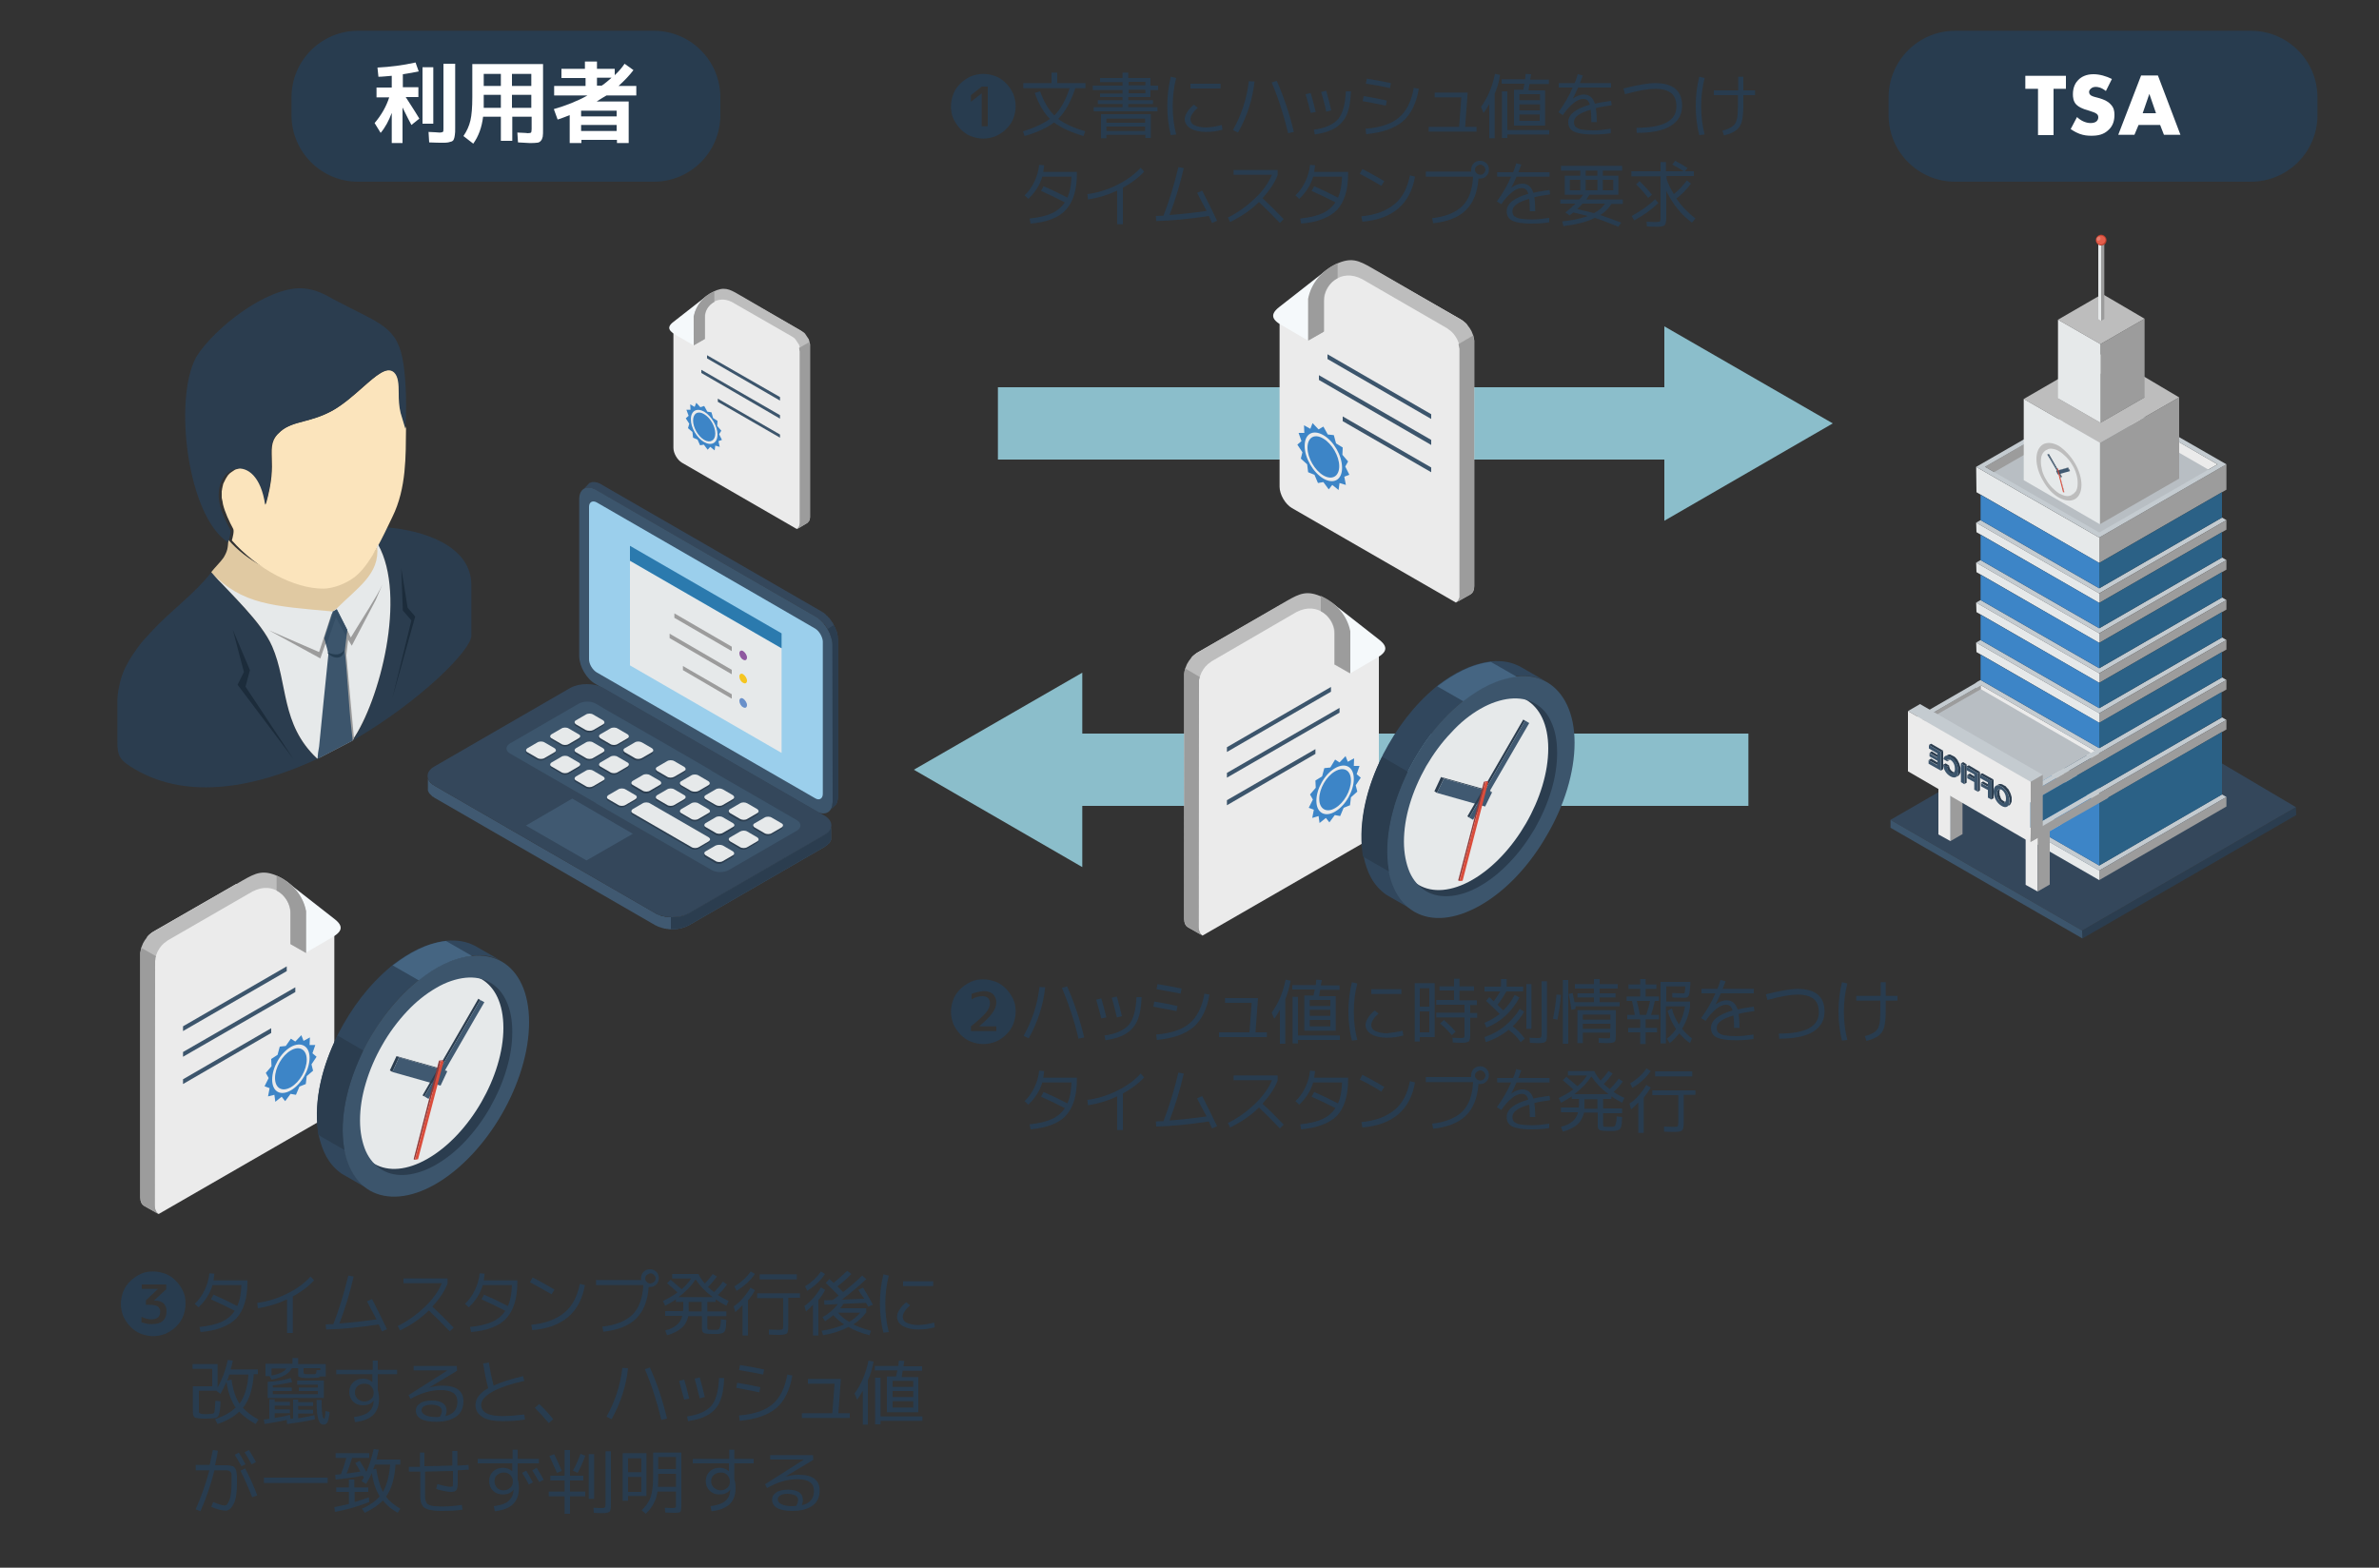<?xml version="1.0" encoding="UTF-8"?> <svg xmlns="http://www.w3.org/2000/svg" xmlns:xlink="http://www.w3.org/1999/xlink" version="1.1" id="レイヤー_1" x="0px" y="0px" viewBox="0 0 750 494.3" style="enable-background:new 0 0 750 494.3;" xml:space="preserve"><rect x="0" y="0" width="750" height="494.3" fill="#333333" stroke="none"/> <style type="text/css"> .st0{fill-rule:evenodd;clip-rule:evenodd;fill:#2B3D4F;} .st1{fill-rule:evenodd;clip-rule:evenodd;fill:#34475B;} .st2{fill-rule:evenodd;clip-rule:evenodd;fill:#3C556C;} .st3{fill-rule:evenodd;clip-rule:evenodd;fill:#9C9C9C;} .st4{fill-rule:evenodd;clip-rule:evenodd;fill:#E6E9EA;} .st5{fill-rule:evenodd;clip-rule:evenodd;fill:#EBEBEB;} .st6{fill-rule:evenodd;clip-rule:evenodd;fill:#B8BEC3;} .st7{fill-rule:evenodd;clip-rule:evenodd;fill:#C4CBD0;} .st8{fill-rule:evenodd;clip-rule:evenodd;fill:#BDBDBD;} .st9{fill-rule:evenodd;clip-rule:evenodd;fill:#666767;} .st10{fill-rule:evenodd;clip-rule:evenodd;fill:#E7211A;} .st11{fill-rule:evenodd;clip-rule:evenodd;fill:#B93E2D;} .st12{fill-rule:evenodd;clip-rule:evenodd;fill:#E55E4B;} .st13{fill-rule:evenodd;clip-rule:evenodd;fill:#E57E70;} .st14{fill-rule:evenodd;clip-rule:evenodd;fill:#2B6186;} .st15{fill-rule:evenodd;clip-rule:evenodd;fill:#3D85C7;} .st16{fill-rule:evenodd;clip-rule:evenodd;fill:#405971;} .st17{fill-rule:evenodd;clip-rule:evenodd;fill:#BB3E3E;} .st18{fill-rule:evenodd;clip-rule:evenodd;fill:#8F3A3A;} .st19{fill-rule:evenodd;clip-rule:evenodd;fill:#DA4D3C;} .st20{fill-rule:evenodd;clip-rule:evenodd;fill:#E0C9A2;} .st21{fill-rule:evenodd;clip-rule:evenodd;fill:#FBE4BC;} .st22{fill-rule:evenodd;clip-rule:evenodd;fill:#253D51;} .st23{fill-rule:evenodd;clip-rule:evenodd;fill:#344D64;} .st24{fill-rule:evenodd;clip-rule:evenodd;fill:#1C2C3B;} .st25{fill-rule:evenodd;clip-rule:evenodd;fill:#9BCFEC;} .st26{fill-rule:evenodd;clip-rule:evenodd;fill:#2B7AAE;} .st27{fill-rule:evenodd;clip-rule:evenodd;fill:#8F58A0;} .st28{fill-rule:evenodd;clip-rule:evenodd;fill:#F5C520;} .st29{fill-rule:evenodd;clip-rule:evenodd;fill:#6990CA;} .st30{fill:#283C4F;} .st31{fill:#FFFFFF;} .st32{fill-rule:evenodd;clip-rule:evenodd;fill:#8BBECB;} .st33{fill-rule:evenodd;clip-rule:evenodd;fill:#F5F9FB;} .st34{fill-rule:evenodd;clip-rule:evenodd;fill:#31475D;} .st35{fill-rule:evenodd;clip-rule:evenodd;fill:#456582;} </style> <g> <g> <g> <polygon class="st0" points="656.5,295.9 723.9,257 723.8,254.5 656.4,293.4 "></polygon> <polygon class="st1" points="656.4,293.4 723.8,254.5 664.1,219.2 596,258.5 "></polygon> <polygon class="st2" points="656.4,293.4 596,258.5 596,261 656.5,295.9 "></polygon> <polygon class="st3" points="661.8,177.5 701.9,154.4 701.9,146.4 661.8,169.5 "></polygon> <polygon class="st4" points="661.8,177.5 661.8,169.5 623,147.2 623.1,155.2 "></polygon> <polygon class="st3" points="663.1,125.6 625.8,147.2 629.3,149.2 663.1,129.7 "></polygon> <polygon class="st5" points="695.6,148.4 699.1,146.4 663.1,125.6 663.1,129.7 "></polygon> <polygon class="st6" points="661.8,168.6 696.8,148.4 663.1,129 628.1,149.2 "></polygon> <path class="st7" d="M661.8,169.5L623,147.2l40.1-23.1l38.8,22.3L661.8,169.5L661.8,169.5z M699.1,146.4l-36-20.7l-37.3,21.5 l36,20.7L699.1,146.4z"></path> <polygon class="st3" points="662,165.3 687,150.9 687,125.3 662,139.6 "></polygon> <polygon class="st8" points="662,139.6 687,125.3 663.2,111.2 638,125.8 "></polygon> <polygon class="st4" points="662,139.6 638,125.8 638,151.4 662,165.3 "></polygon> <polygon class="st9" points="662.2,133.3 676.1,125.3 662.8,117.5 648.8,125.6 "></polygon> <polygon class="st3" points="662.2,133.3 676.1,125.3 676.1,100.5 662.2,108.5 "></polygon> <polygon class="st8" points="662.2,108.5 676.1,100.5 662.8,92.7 648.8,100.8 "></polygon> <polygon class="st4" points="662.2,108.5 648.8,100.8 648.8,125.6 662.2,133.3 "></polygon> <polygon class="st3" points="662.4,101.2 663.4,100.6 663.4,75.7 662.4,76.3 "></polygon> <polygon class="st0" points="662.4,76.3 663.4,75.7 662.5,75.2 661.5,75.8 "></polygon> <polygon class="st4" points="662.4,76.3 661.5,75.8 661.5,100.6 662.4,101.2 "></polygon> <polygon class="st10" points="662.4,76.3 663.4,75.7 662.5,75.2 661.5,75.8 "></polygon> <path class="st11" d="M662.4,77.4c-0.9,0-1.7-0.8-1.7-1.7c0-0.9,0.8-1.7,1.7-1.7c0.9,0,1.7,0.8,1.7,1.7 C664.1,76.7,663.4,77.4,662.4,77.4z"></path> <path class="st12" d="M662.3,77.1c-0.8,0-1.4-0.6-1.4-1.4c0-0.8,0.7-1.4,1.4-1.4c0.8,0,1.5,0.6,1.5,1.4 C663.7,76.4,663.1,77.1,662.3,77.1z"></path> <path class="st13" d="M661.2,74.9c0.4-0.5,1-0.3,1,0.3c0,0.4-0.3,0.7-0.7,0.7C660.9,75.8,660.9,75.2,661.2,74.9z"></path> <g> <polygon class="st7" points="661.8,187.1 701.9,164 700.5,163.2 661.8,185.5 624.4,164 623,164.8 "></polygon> <polygon class="st14" points="661.8,185.5 700.5,163.2 700.5,155.2 661.8,177.5 "></polygon> <polygon class="st15" points="661.8,185.5 661.8,177.5 624.4,156 624.4,164 "></polygon> <polygon class="st3" points="661.8,190.1 701.9,167 701.9,164 661.8,187.1 "></polygon> <polygon class="st4" points="661.8,190.1 661.8,187.1 623,164.8 623.1,167.8 "></polygon> </g> <g> <polygon class="st7" points="661.8,199.7 701.9,176.6 700.5,175.8 661.8,198.1 624.4,176.6 623,177.4 "></polygon> <polygon class="st14" points="661.8,198.1 700.5,175.8 700.5,167.8 661.8,190.1 "></polygon> <polygon class="st15" points="661.8,198.1 661.8,190.1 624.4,168.6 624.4,176.6 "></polygon> <polygon class="st3" points="661.8,202.7 701.9,179.6 701.9,176.6 661.8,199.7 "></polygon> <polygon class="st4" points="661.8,202.7 661.8,199.7 623,177.4 623.1,180.4 "></polygon> </g> <g> <polygon class="st7" points="661.8,212.3 701.9,189.2 700.5,188.4 661.8,210.7 624.4,189.2 623,190 "></polygon> <polygon class="st14" points="661.8,210.7 700.5,188.4 700.5,180.4 661.8,202.7 "></polygon> <polygon class="st15" points="661.8,210.7 661.8,202.7 624.4,181.2 624.4,189.2 "></polygon> <polygon class="st3" points="661.8,215.3 701.9,192.2 701.9,189.2 661.8,212.3 "></polygon> <polygon class="st4" points="661.8,215.3 661.8,212.3 623,190 623.1,193 "></polygon> </g> <g> <polygon class="st7" points="661.8,224.9 701.9,201.8 700.5,201 661.8,223.3 624.4,201.8 623,202.6 "></polygon> <polygon class="st14" points="661.8,223.3 700.5,201 700.5,193 661.8,215.3 "></polygon> <polygon class="st15" points="661.8,223.3 661.8,215.3 624.4,193.8 624.4,201.8 "></polygon> <polygon class="st3" points="661.8,227.9 701.9,204.8 701.9,201.8 661.8,224.9 "></polygon> <polygon class="st4" points="661.8,227.9 661.8,224.9 623,202.6 623.1,205.6 "></polygon> </g> <g> <polygon class="st7" points="661.8,237.5 701.9,214.4 700.5,213.6 661.8,235.9 624.4,214.4 623,215.2 "></polygon> <polygon class="st14" points="661.8,235.9 700.5,213.6 700.5,205.6 661.8,227.9 "></polygon> <polygon class="st15" points="661.8,235.9 661.8,227.9 624.4,206.4 624.4,214.4 "></polygon> <polygon class="st3" points="661.8,240.5 701.9,217.4 701.9,214.4 661.8,237.5 "></polygon> <polygon class="st5" points="661.8,240.5 661.8,237.5 623,215.2 623.1,218.2 "></polygon> </g> <polygon class="st7" points="661.8,250.1 701.9,227 700.5,226.2 661.8,248.5 624.4,227 623,227.8 "></polygon> <polygon class="st2" points="661.8,248.5 661.8,240.5 624.4,219 624.4,227 "></polygon> <polygon class="st3" points="661.8,253.1 701.9,230 701.9,227 661.8,250.1 "></polygon> <polygon class="st4" points="661.8,253.1 661.8,250.1 623,227.8 623.1,230.8 "></polygon> <polygon class="st14" points="661.8,268.8 700.5,246.5 700.5,230.8 661.8,253.1 "></polygon> <polygon class="st15" points="661.8,268.8 661.8,253.1 624.4,231.6 624.4,247.3 "></polygon> <g> <polygon class="st7" points="661.8,274.5 701.9,251.3 700.5,250.5 661.8,272.9 624.4,251.4 623,252.2 "></polygon> <polygon class="st14" points="661.8,272.9 700.5,250.5 700.5,242.5 661.8,264.9 "></polygon> <polygon class="st15" points="661.8,272.9 661.8,264.9 624.4,243.3 624.4,251.4 "></polygon> <polygon class="st3" points="661.8,277.5 701.9,254.3 701.9,251.3 661.8,274.5 "></polygon> <polygon class="st4" points="661.8,277.5 661.8,274.5 623,252.2 623.1,255.2 "></polygon> </g> <polygon class="st3" points="602.8,231.5 602.9,228.5 624.5,216 624.5,219 "></polygon> <polygon class="st6" points="641.5,247.6 606.8,227.5 624.5,217.3 659.2,237.4 "></polygon> <polygon class="st7" points="640.2,262.6 601.5,240.2 602.9,239.5 640.1,261 661.8,248.5 661.8,248.6 661.8,250.1 "></polygon> <polygon class="st7" points="640.2,250 601.5,227.6 602.9,226.9 640.1,248.4 661.8,235.9 661.8,235.9 661.8,237.5 "></polygon> <polygon class="st3" points="640.1,253 640.2,250 664.3,236.1 664.3,239 "></polygon> <polygon class="st7" points="602.9,228.5 602.9,226.9 624,214.7 625.4,215.5 "></polygon> <polygon class="st3" points="614.9,265.2 618.7,263 618.7,241.9 614.9,244.1 "></polygon> <polygon class="st5" points="614.9,244.1 611.1,242 611.1,263.1 614.9,265.2 "></polygon> <polygon class="st7" points="646.1,262.1 649.9,259.9 646.3,257.7 642.4,260 "></polygon> <polygon class="st5" points="642.4,260 638.6,257.8 638.6,279 642.4,281.1 "></polygon> <polygon class="st7" points="640.2,246.5 601.5,224.2 605.3,222 644,244.3 "></polygon> <polygon class="st2" points="640.1,261 602.9,239.5 602.9,231.4 640.2,253 "></polygon> <polygon class="st5" points="640.1,265.6 601.5,243.2 601.5,240.2 640.2,262.6 "></polygon> <polygon class="st3" points="640.1,253 601.5,230.6 601.5,227.6 640.2,250 "></polygon> <polygon class="st5" points="640.2,264.1 601.5,241.7 601.5,224.2 640.2,246.5 "></polygon> <polygon class="st3" points="642.4,281.1 646.2,278.9 646.2,259.5 642.4,261.7 "></polygon> <path class="st3" d="M640.2,262.6l24.4-14v3L644,263.3l-3.9,2.2C640.1,264.6,640.2,263.6,640.2,262.6z"></path> <path class="st14" d="M640.1,261l0-8l60.3-34.8l0,8C680.3,237.8,660.3,249.4,640.1,261z"></path> <polygon class="st3" points="640.2,265.4 640.2,246.5 644,244.3 644,263.3 "></polygon> <g> <g> <polygon class="st0" points="629.2,247.8 629.9,247.4 630.3,247.2 630.7,247.2 631.2,247.3 631.7,247.6 632.3,247.9 632.7,248.4 633.2,248.9 633.5,249.5 633.8,250.1 634,250.7 634.2,251.4 634.2,252.1 634.2,252.7 634,253.2 633.8,253.6 633.5,253.9 632.8,254.3 633.1,254.1 633.3,253.7 633.5,253.1 633.5,252.5 633.5,251.8 633.3,251.1 633.1,250.5 632.8,249.9 632.4,249.3 632,248.8 631.5,248.3 631,248 630.4,247.7 630,247.6 629.5,247.6 "></polygon> <polygon class="st0" points="630.2,248.9 630.9,248.5 630.7,248.6 630.6,248.8 630.4,249.1 630.4,249.4 630.3,249.8 630.4,250.3 630.4,250.7 630.6,251.1 630.7,251.5 630.9,251.9 631.1,252.2 631.4,252.4 631.7,252.6 632,252.8 632.3,252.8 632.5,252.8 631.8,253.2 631.6,253.3 631.3,253.2 631,253.1 630.7,252.8 630.4,252.6 630.2,252.3 630,251.9 629.8,251.6 629.7,251.1 629.6,250.7 629.6,250.3 629.6,249.8 629.7,249.5 629.8,249.2 630,249 "></polygon> <polygon class="st0" points="623.5,243.8 624.2,243.4 624.2,249.2 623.5,249.7 "></polygon> <polygon class="st0" points="627.7,246.2 628.5,245.8 628.5,251.7 627.7,252.1 "></polygon> <polygon class="st0" points="624.5,246.8 625.2,246.4 627.3,247.6 626.6,248 "></polygon> <polygon class="st0" points="619.3,241.4 620,241 620,246.8 619.3,247.2 "></polygon> <polygon class="st0" points="624.2,244.2 624.9,243.8 628.5,245.8 627.7,246.2 "></polygon> <polygon class="st0" points="620.2,244.4 621,243.9 623.1,245.2 622.4,245.6 "></polygon> <polygon class="st0" points="618.2,240.7 618.9,240.3 620,241 619.3,241.4 "></polygon> <polygon class="st0" points="619.9,241.7 620.7,241.3 624.2,243.4 623.5,243.8 "></polygon> <polygon class="st0" points="612.6,241.1 613.4,240.7 614.5,241.4 613.7,241.8 "></polygon> <polygon class="st0" points="613.7,241.8 614.5,241.4 614.5,241.7 614.6,242 614.7,242.3 614.8,242.5 615,242.8 615.2,243 615.4,243.2 615.6,243.3 615.9,243.5 616.2,243.5 616.4,243.5 615.7,243.9 615.5,243.9 615.2,243.9 614.9,243.8 614.7,243.6 614.5,243.4 614.3,243.2 614.1,243 614,242.7 613.9,242.4 613.8,242.1 "></polygon> <polygon class="st0" points="614,239.7 614.8,239.3 614.6,239.4 614.6,239.5 614.5,239.7 613.8,240.1 613.8,239.9 613.9,239.8 "></polygon> <polygon class="st0" points="613.4,238.4 614.1,238 614.4,237.9 614.8,237.9 615.2,238.1 615.6,238.3 616.2,238.6 616.7,239.1 617.1,239.6 617.4,240.2 617.7,240.8 617.9,241.5 618.1,242.1 618.1,242.8 618.1,243.4 617.9,243.9 617.7,244.3 617.4,244.6 616.7,245 617,244.7 617.2,244.3 617.3,243.8 617.4,243.2 617.3,242.5 617.2,241.9 617,241.2 616.7,240.6 616.3,240.1 615.9,239.5 615.4,239.1 614.9,238.7 614.4,238.5 614,238.4 613.7,238.3 "></polygon> <polygon class="st0" points="608.1,234.9 608.8,234.5 612.6,236.7 611.9,237.1 "></polygon> <polygon class="st0" points="611.9,237.1 612.6,236.7 612.6,242.5 611.9,243 "></polygon> <polygon class="st0" points="608,239.7 608.8,239.2 611.5,240.8 610.8,241.2 "></polygon> <polygon class="st0" points="608.3,237.4 609,236.9 611.5,238.4 610.8,238.8 "></polygon> </g> <path class="st2" d="M631,248c-1.5-0.9-2.5-0.2-2.5,1.6c0,1.8,1,3.6,2.5,4.5c1.5,0.9,2.5,0.2,2.5-1.6 C633.5,250.7,632.5,248.9,631,248L631,248z M631,249c0.8,0.5,1.4,1.6,1.4,2.8c0,1.3-0.5,1.7-1.4,1.2c-0.9-0.5-1.4-1.6-1.4-2.8 C629.6,249,630.1,248.6,631,249L631,249z M624.2,244.2v1.1l2.5,1.4v1.4l-2.2-1.2v1l2.2,1.2v2.4l1.1,0.6v-5.9L624.2,244.2 L624.2,244.2z M619.9,241.7v1.1l2.5,1.4v1.4l-2.2-1.2v1l2.2,1.2v2.4l1.1,0.6v-5.8L619.9,241.7L619.9,241.7z M618.2,240.7v5.9 l1.1,0.7v-5.9L618.2,240.7L618.2,240.7z M612.6,241.1c0.1,1.5,0.9,2.9,2.3,3.7c1.5,0.8,2.5,0.2,2.5-1.7c0-1.7-0.9-3.6-2.5-4.5 c-1.2-0.7-2.1-0.3-2.2,0.8l1.1,0.6c0.1-0.6,0.5-0.7,1.1-0.4c1,0.6,1.4,1.8,1.4,2.8c0,1.2-0.5,1.7-1.3,1.2 c-0.7-0.4-1.1-1.1-1.2-2L612.6,241.1L612.6,241.1z M608.1,236l2.7,1.6v1.3l-2.5-1.4v1l2.5,1.4v1.4l-2.8-1.6v1.1l3.9,2.2v-5.9 l-3.8-2.2V236z"></path> </g> </g> <polygon class="st0" points="653.3,155.9 655.2,154.8 655.2,154.8 655.1,154.8 653.1,156 653.2,155.9 "></polygon> <polygon class="st0" points="645,141.9 647,140.7 647,140.7 647.1,140.7 645.1,141.8 645.1,141.8 "></polygon> <path class="st8" d="M654.1,146c1.3,2.2,2.1,4.7,2.1,6.9s-0.8,3.8-2.1,4.5c-1.3,0.7-3,0.6-5-0.5c-2-1.1-3.7-3-5-5.3 c-1.3-2.2-2.1-4.7-2.1-6.9c0-2.2,0.8-3.8,2.1-4.6c1.3-0.7,3-0.6,5,0.5C651,141.9,652.8,143.8,654.1,146L654.1,146z M643.8,143.3 c-0.3,0.6-0.4,1.4-0.4,2.3c0,0.9,0.2,1.9,0.4,2.8c0.3,1,0.7,2,1.3,2.9c0.5,0.9,1.2,1.8,1.9,2.5c0.7,0.7,1.4,1.3,2.2,1.8 c0.8,0.4,1.5,0.7,2.2,0.8c0.7,0.1,1.3-0.1,1.9-0.4c0.5-0.3,1-0.8,1.3-1.4c0.3-0.6,0.4-1.4,0.4-2.3c0-0.9-0.1-1.8-0.4-2.8 c-0.3-1-0.7-2-1.3-2.9c-0.5-0.9-1.2-1.8-1.9-2.5c-0.7-0.7-1.4-1.3-2.2-1.8c-0.8-0.5-1.5-0.7-2.2-0.8c-0.7-0.1-1.3,0-1.9,0.4 C644.5,142.2,644.1,142.7,643.8,143.3z"></path> <g> <polygon class="st0" points="652.4,148.6 652.6,148.5 652,147.4 651.9,147.5 "></polygon> <polygon class="st0" points="651.9,147.5 652,147.4 648.4,148.4 648.2,148.5 "></polygon> </g> <polygon class="st16" points="648.2,148.5 648.7,149.6 652.4,148.6 651.9,147.5 "></polygon> <polygon class="st0" points="649.9,150.4 650.1,150.4 645.9,143.1 645.7,143.2 "></polygon> <polygon class="st16" points="649.7,150.6 649.9,150.4 645.7,143.2 645.4,143.3 646.2,144.6 "></polygon> <g> <polygon class="st17" points="648.5,147.8 648.6,147.7 648.8,147.7 648.8,147.8 "></polygon> <polygon class="st18" points="648.8,147.8 648.8,147.7 650.8,155.2 650.7,155.2 "></polygon> </g> <polygon class="st19" points="650.7,155.2 650.4,155.2 648.5,147.8 648.8,147.8 "></polygon> </g> <g> <path class="st0" d="M148.6,200.4l0-15.9c0-12.7-15.7-17.3-26.5-18.2c-0.9,1.9-1.9,3.7-2.8,5.5c8.5,15.2,1.2,47.9-8.1,61.7 C132.4,221.2,148.6,205,148.6,200.4L148.6,200.4z M67.1,181l-0.5-0.5C66.8,180.7,67,180.9,67.1,181L67.1,181z M66.6,180.5 c6,6.8,15.8,15.6,19.2,23.4c5.1,11.7,2.6,24.5,14.2,35.4c-19.1,8.9-40.4,13.1-57.2,3.4c-5.2-3-5.8-4.3-5.8-9v-0.5v-0.5v-0.5v-0.5 v-0.5v-0.5v-0.5v-0.5v-0.5v-0.5v-0.5v-0.5v-0.5v-0.5v-0.5v-0.5v-0.5v-0.5v-0.5v-0.5v-0.5v-0.5v-0.5v-0.5v-0.5v-0.5l0.1-1.5 l0.2-1.5l0.3-1.4l0.3-1.4l0.4-1.4l0.5-1.4l0.6-1.4l0.7-1.3l0.7-1.3l0.8-1.3l0.9-1.3l0.9-1.3l1-1.3l1-1.2l1.1-1.2l1.1-1.2 C53.6,192.7,61.1,187.5,66.6,180.5L66.6,180.5z"></path> <path class="st20" d="M66.6,180.4c0.8-1.1,3.2-3.5,3.9-4.6c1.3-2.2,1.3-3,1.5-5.6c11,12.8,37,20.3,47,2.1l0,0 c2.8,6.7-5.2,19.7-15.5,23.6c-7.6,2.8-19.2,1.1-25-4.3l-9.9-9L66.6,180.4z"></path> <path class="st21" d="M112.9,181c4.2-4,7.6-11.3,10.8-18c4.5-9.1,4.2-19.5,4.3-27.9l-1.5-5c-0.5-2.1-0.6-4.2-0.6-6.3 c-0.1-2.7-0.1-5.2-1.5-6.5c-2.2-2.1-5.8,1.1-10,4.8c-2.8,2.5-5.9,5.2-9.3,7.2c-3.4,1.9-6.4,2.8-9.3,3.5h0 c-2.7,0.7-5.2,1.4-7.2,3.1c-3.1,2.6-3,4.8-2.9,8.5c0.1,3.6,0.2,7.1-1.9,14.7c0-0.3-0.1-0.5-0.1-0.8c0-0.3-0.1-0.5-0.1-0.8 c-0.1-0.3-0.1-0.5-0.2-0.8c-0.1-0.2-0.1-0.5-0.2-0.7c-0.1-0.2-0.1-0.5-0.2-0.7c-0.1-0.2-0.1-0.4-0.2-0.7l0,0 c-0.1-0.2-0.1-0.4-0.2-0.6c-0.1-0.2-0.1-0.4-0.2-0.6c-0.1-0.2-0.2-0.4-0.2-0.6c-0.1-0.2-0.2-0.4-0.3-0.5c-0.1-0.2-0.2-0.3-0.3-0.5 c-0.1-0.2-0.2-0.3-0.3-0.5c-0.1-0.2-0.2-0.3-0.3-0.4c-0.1-0.1-0.2-0.3-0.3-0.4l0,0c-0.1-0.1-0.2-0.3-0.3-0.4 c-0.1-0.1-0.2-0.2-0.3-0.4c-0.1-0.1-0.2-0.2-0.3-0.3l0,0c-0.1-0.1-0.2-0.2-0.3-0.3c-0.1-0.1-0.2-0.2-0.3-0.3l0,0 c-0.1-0.1-0.2-0.2-0.3-0.2c-0.1-0.1-0.2-0.1-0.3-0.2l0,0c-0.1-0.1-0.2-0.1-0.3-0.2c-0.1-0.1-0.2-0.1-0.3-0.2 c-0.1,0-0.2-0.1-0.3-0.1c-0.1,0-0.2-0.1-0.3-0.1l0,0c-0.1,0-0.2-0.1-0.3-0.1c-0.1,0-0.2,0-0.3-0.1c-0.1,0-0.2,0-0.3,0l0,0 c-0.1,0-0.2,0-0.3,0l0,0c-0.1,0-0.2,0-0.3,0l0,0c-0.1,0-0.2,0-0.3,0l0,0c-0.1,0-0.2,0-0.3,0.1l0,0c-0.1,0-0.2,0-0.3,0.1l0,0 c-0.1,0-0.2,0.1-0.3,0.1l0,0c-0.1,0-0.2,0.1-0.3,0.1c-0.1,0-0.2,0.1-0.3,0.1l0,0c-0.1,0.1-0.2,0.1-0.3,0.2l0,0 c-0.1,0.1-0.2,0.1-0.3,0.2l0,0c-0.1,0.1-0.2,0.1-0.3,0.2l0,0c-0.1,0.1-0.2,0.1-0.3,0.2c-0.1,0.1-0.2,0.2-0.3,0.2l0,0 c-0.1,0.1-0.2,0.2-0.3,0.3l0,0c-0.1,0.1-0.2,0.2-0.3,0.3l0,0c-0.1,0.1-0.2,0.2-0.2,0.3l0,0c-0.1,0.1-0.2,0.2-0.2,0.3l0,0 c-0.1,0.1-0.2,0.2-0.2,0.3l0,0c-0.1,0.1-0.1,0.2-0.2,0.3c-0.1,0.1-0.1,0.2-0.2,0.4l0,0c-0.1,0.1-0.1,0.3-0.2,0.4l0,0 c-0.1,0.1-0.1,0.3-0.2,0.4l0,0c-0.1,0.1-0.1,0.3-0.2,0.4l0,0c0,0.1-0.1,0.3-0.1,0.4c0,0.2-0.1,0.3-0.1,0.4h0 c0,0.1-0.1,0.3-0.1,0.5c0,0.1-0.1,0.3-0.1,0.5c0,0.2,0,0.3-0.1,0.5l0,0c0,0.2,0,0.3,0,0.5c0,0.2,0,0.3,0,0.5c0,0.2,0,0.3,0,0.5 c0,0.2,0,0.3,0,0.5c0,0.2,0,0.4,0.1,0.5c0,0.2,0,0.4,0.1,0.5c0,0.2,0.1,0.4,0.1,0.6l0,0c0,0.2,0.1,0.4,0.1,0.6 c0.6,2.5,2,5.5,3.2,7.7c0.4,0.7-0.1,2.6-0.4,3.7c8,9,19.6,15.2,28.8,15.2C105,185.6,109.9,183.9,112.9,181z"></path> <path class="st0" d="M61.9,112.5c-7.4,13.5-2.7,50.5,10,58.5c0.3-0.7,1.1-3.4,0.6-4.2c-1.2-2.2-2.6-5.1-3.2-7.7 c-2.8-12.2,11.7-17.9,14.3,0.1c2.2-7.6,2-11.1,1.9-14.7c-0.1-3.8-0.2-5.9,2.9-8.5c2-1.7,4.5-2.4,7.2-3.1h0 c2.8-0.8,5.9-1.6,9.3-3.5c3.4-1.9,6.4-4.7,9.3-7.2c4.2-3.7,7.7-6.8,10-4.8c1.4,1.3,1.5,3.8,1.5,6.5c0,2.1,0.1,4.3,0.6,6.3l1.5,5 c0.4-6.6,0.3-14.2-0.6-20.4c-1.8-12.1-7.2-12.5-22-20.4c-2.4-1.3-5.5-3.3-10.1-3.5C84.1,90.5,67.5,103.5,61.9,112.5z"></path> <path class="st4" d="M104.8,192.8c-18.5-1.7-28.6-2.1-38.2-12.4c6,6.8,15.8,15.6,19.2,23.4c5.1,11.7,2.6,24.5,14.2,35.4l11.1-5.8 c8.6-12.3,17.2-45.4,8.1-61.7l-0.3,0.6c0.9,8.7-6.1,12.9-12.9,19.7l0,0L104.8,192.8L104.8,192.8z"></path> <g> <path class="st3" d="M106.4,192.8l-1.9,0.8l-3.9,12l-15.9-6.9l16.3,8.9l4.5-13l5.4,9l7.6-14.5l2.1-4.9c-1.7,3.8-6.2,10.5-10,16.8 L106.4,192.8L106.4,192.8z M84.8,198.6L84.8,198.6L84.8,198.6z"></path> </g> <path class="st3" d="M100.8,238.9l10.4-5.4l0.4-0.6l-2.4-26.3c0-0.4,0.4-3.6,0.8-6.8l-3.3-6.5l-1.3,0.7l-2.7,8.4 c0.7,2.4,1.4,4.9,1.3,5.4C102.9,218.2,101.8,228.5,100.8,238.9z"></path> <path class="st2" d="M100.1,239.3l11.1-5.8c-0.2-1.6-0.2-1.9-0.4-3.5c-0.9-7.8-1.2-16.2-2.1-24.6c0-0.4,0.4-3.6,0.8-6.8l-3.3-6.5 l-1.3,0.7l-2.7,8.4c0.7,2.4,1.4,4.9,1.3,5.4c-1,9.8-2,19.4-2.9,28.8C100.3,236.9,100.2,237.8,100.1,239.3z"></path> <path class="st22" d="M108.6,204.8c-1,1.7-2.7,2-5.4,0.9C104.5,207.6,108.2,208.5,108.6,204.8z"></path> <path class="st23" d="M109.1,200.5c0.1-0.5,0.2-1.4,0.3-1.9l-3.3-6.5l-0.1,0.1l-0.1,0.1l-0.1,0.1l-0.1,0.1l-0.1,0.1l-0.1,0.1 l-0.1,0.1l-0.1,0.1l-0.1,0.1l-0.1,0.1l-2.7,8.4c0.2,0.6,0.4,1.2,0.5,1.8l3-8.6L109.1,200.5z"></path> <polygon class="st24" points="74.9,215.9 76.9,211.9 73.4,198.6 78.8,211.3 77.4,216.5 92.5,239.3 "></polygon> <polygon class="st24" points="130.9,194.4 128.5,191.6 126.5,179.1 127,192.5 129.7,195.6 123.7,220.1 "></polygon> </g> <g> <polygon class="st1" points="261.8,255.3 263.6,253.6 263.7,253.4 263.8,253.2 263.9,253 264,252.7 264,252.5 264.1,252.2 264.1,252 264.2,251.7 264.2,251.4 264.2,251.1 264.2,201.7 264.2,201.4 264.1,201.1 264.1,200.8 264.1,200.5 264,200.2 263.9,199.8 263.9,199.5 263.8,199.2 263.7,198.9 263.5,198.5 263.4,198.2 263.3,197.9 263.1,197.6 263,197.3 262.8,197 262.7,196.7 262.5,196.3 262.3,196.1 262.1,195.8 261.9,195.5 261.7,195.2 261.5,194.9 261.2,194.7 261,194.4 260.8,194.2 260.5,194 260.3,193.7 260,193.5 259.8,193.3 259.5,193.1 259.3,193 259,192.8 189.5,152.7 189.2,152.5 188.9,152.4 188.7,152.3 188.4,152.2 188.2,152.1 187.9,152.1 187.7,152 187.5,152 187.2,152 187,152 186.8,152 186.6,152 186.4,152.1 186.2,152.2 186,152.2 185.8,152.3 184.1,154.1 184.3,154 184.5,153.9 184.7,153.8 184.9,153.8 185.1,153.7 185.3,153.7 185.5,153.7 185.7,153.7 186,153.7 186.2,153.8 186.5,153.9 186.7,153.9 187,154 187.2,154.1 187.5,154.3 187.7,154.4 257.3,194.5 257.6,194.7 257.8,194.9 258.1,195 258.3,195.2 258.6,195.5 258.8,195.7 259.1,195.9 259.3,196.2 259.5,196.4 259.7,196.7 260,196.9 260.2,197.2 260.4,197.5 260.6,197.8 260.8,198.1 260.9,198.4 261.1,198.7 261.3,199 261.4,199.3 261.6,199.6 261.7,199.9 261.8,200.3 261.9,200.6 262,200.9 262.1,201.2 262.2,201.6 262.3,201.9 262.3,202.2 262.4,202.5 262.4,202.8 262.4,203.1 262.4,203.5 262.5,252.8 262.5,253.1 262.4,253.4 262.4,253.7 262.4,254 262.3,254.2 262.2,254.5 262.2,254.7 262.1,254.9 262,255.1 "></polygon> <path class="st2" d="M257.3,194.5l-69.5-40.1c-2.8-1.6-5.2-0.3-5.2,3l0,49.4c0,3.3,2.3,7.3,5.2,8.9l69.5,40.1 c2.8,1.6,5.2,0.3,5.2-3l0-49.4C262.4,200.2,260.1,196.2,257.3,194.5z"></path> <path class="st25" d="M257,198.2l-18.3-10.6l-50.6-29.2c-1.3-0.7-2.4-0.1-2.4,1.4l0,48.1c0,1.5,1.1,3.3,2.4,4.1l57.1,32.9 l11.8,6.8c1.3,0.8,2.4,0.1,2.4-1.4l0-48.1C259.3,200.8,258.3,199,257,198.2z"></path> <polygon class="st4" points="246.4,204.4 198.6,176.8 198.6,209.8 246.4,237.4 "></polygon> <polygon class="st26" points="246.4,204.4 198.6,176.8 198.6,172.1 246.4,199.7 "></polygon> <path class="st27" d="M234.3,205.3L234.3,205.3c-0.6-0.4-1.2-0.1-1.2,0.7l0,0c0,0.7,0.5,1.7,1.2,2l0,0c0.6,0.4,1.2,0.1,1.2-0.7 l0,0C235.5,206.6,234.9,205.7,234.3,205.3z"></path> <path class="st28" d="M234.3,212.6L234.3,212.6c-0.6-0.4-1.2-0.1-1.2,0.7l0,0c0,0.8,0.5,1.7,1.2,2l0,0c0.6,0.4,1.2,0.1,1.2-0.7 l0,0C235.5,213.9,234.9,213,234.3,212.6z"></path> <path class="st29" d="M234.3,220.3L234.3,220.3c-0.6-0.4-1.2-0.1-1.2,0.7l0,0c0,0.7,0.5,1.7,1.2,2l0,0c0.6,0.4,1.2,0.1,1.2-0.7 l0,0C235.5,221.6,234.9,220.7,234.3,220.3z"></path> <polygon class="st3" points="230.7,203.9 212.6,193.4 212.6,194.8 230.7,205.3 "></polygon> <polygon class="st3" points="230.7,211.2 211.1,199.8 211.1,201.2 230.7,212.6 "></polygon> <polygon class="st3" points="230.7,218.9 215.3,210 215.3,211.3 230.7,220.3 "></polygon> <polygon class="st4" points="163.6,258.2 184.1,270 184.1,268.9 163.6,257.1 "></polygon> <polygon class="st16" points="134.9,245.3 134.9,249.1 134.9,249.3 135,249.5 135.1,249.7 135.2,249.9 135.3,250.1 135.5,250.3 135.6,250.4 135.8,250.6 136,250.8 136.2,251 136.4,251.2 136.7,251.3 136.9,251.5 206.7,291.8 207,291.9 207.3,292.1 207.6,292.2 207.9,292.3 208.2,292.4 208.5,292.5 208.8,292.6 209.2,292.7 209.5,292.8 209.8,292.8 210.2,292.9 210.5,292.9 210.9,293 211.2,293 211.6,293 211.9,293 212.3,293 212.6,293 213,293 213.3,292.9 213.7,292.9 214,292.8 214.3,292.8 214.7,292.7 215,292.6 215.3,292.5 215.6,292.4 215.9,292.3 216.2,292.2 216.5,292.1 216.8,291.9 217.1,291.8 260,267 260.2,266.8 260.5,266.7 260.7,266.5 260.9,266.3 261.1,266.1 261.3,266 261.4,265.8 261.6,265.6 261.7,265.4 261.8,265.2 261.9,265 262,264.8 262,264.6 262,260.8 262,261 261.9,261.2 261.8,261.4 261.7,261.6 261.6,261.8 261.4,262 261.3,262.2 261.1,262.4 260.9,262.5 260.7,262.7 260.5,262.9 260.2,263.1 260,263.2 217.1,288 216.8,288.2 216.5,288.3 216.2,288.4 215.9,288.5 215.6,288.7 215.3,288.8 215,288.9 214.7,288.9 214.3,289 214,289.1 213.7,289.1 213.3,289.2 213,289.2 212.6,289.2 212.3,289.2 211.9,289.2 211.6,289.2 211.2,289.2 210.9,289.2 210.5,289.2 210.2,289.1 209.8,289.1 209.5,289 209.2,288.9 208.8,288.9 208.5,288.8 208.2,288.7 207.9,288.5 207.6,288.4 207.3,288.3 207,288.2 206.7,288 136.9,247.7 136.7,247.5 136.4,247.4 136.2,247.2 136,247 135.8,246.9 135.6,246.7 135.5,246.5 135.3,246.3 135.2,246.1 135.1,245.9 135,245.7 134.9,245.5 "></polygon> <path class="st1" d="M260,257.2l-69.8-40.3c-2.9-1.6-7.5-1.6-10.4,0l-42.9,24.8c-2.8,1.6-2.8,4.3,0,6l69.8,40.3 c2.8,1.6,7.5,1.6,10.4,0l42.9-24.8C262.8,261.6,262.8,258.9,260,257.2z"></path> <polygon class="st16" points="184.9,271.3 165.8,260.3 180.4,251.8 199.5,262.9 "></polygon> <path class="st2" d="M251.2,258.6l-5.5-3.2l-8.3-4.8l-8.7-5l-4.3-2.5c-0.1-0.1-0.2-0.1-0.2-0.2l-5.5-3.2l-8.3-4.8l-8.7-5 l-11.3-6.5l-2.5-1.5c-1.5-0.9-4-0.9-5.5,0l-21.6,12.5c-1.5,0.9-1.5,2.3,0,3.2l26.9,15.5c0.1,0.1,0.2,0.1,0.2,0.2l36.4,21 c1.5,0.9,4,0.9,5.5,0l21.6-12.5C252.7,260.9,252.7,259.5,251.2,258.6z"></path> <g> <path class="st0" d="M223.3,255.6l-3.1-1.8c-0.6-0.4-1.6-0.4-2.3,0l-3.1,1.8c-0.6,0.4-0.6,1,0,1.3l3.1,1.8c0.6,0.4,1.7,0.4,2.3,0 l3.1-1.8C223.9,256.6,223.9,256,223.3,255.6z"></path> <path class="st0" d="M235.5,262.7l3.1,1.8c0.6,0.4,0.6,1,0,1.3l-3.1,1.8c-0.6,0.4-1.7,0.4-2.3,0l-3.1-1.8c-0.6-0.4-0.6-1,0-1.3 l3.1-1.8C233.9,262.4,234.9,262.4,235.5,262.7z"></path> <path class="st0" d="M227.8,267.2l3.1,1.8c0.6,0.4,0.6,1,0,1.3l-3.1,1.8c-0.6,0.4-1.7,0.4-2.3,0l-3.1-1.8c-0.6-0.4-0.6-1,0-1.3 l3.1-1.8C226.2,266.8,227.2,266.8,227.8,267.2z"></path> <path class="st0" d="M233.2,258.8l-3.1-1.8c-0.6-0.4-0.6-1,0-1.3l3.1-1.8c0.6-0.4,1.7-0.4,2.3,0l3.1,1.8c0.6,0.4,0.6,1,0,1.3 l-3.1,1.8C234.9,259.1,233.9,259.1,233.2,258.8z"></path> <path class="st0" d="M225.6,254.3l-3.1-1.8c-0.6-0.4-0.6-1,0-1.3l3.1-1.8c0.6-0.4,1.7-0.4,2.3,0l3.1,1.8c0.6,0.4,0.6,1,0,1.3 l-3.1,1.8C227.2,254.7,226.2,254.7,225.6,254.3z"></path> <path class="st0" d="M237.8,261.4l3.1,1.8c0.6,0.4,1.7,0.4,2.3,0l3.1-1.8c0.6-0.4,0.6-1,0-1.3l-3.1-1.8c-0.6-0.4-1.7-0.4-2.3,0 l-3.1,1.8C237.2,260.4,237.2,261,237.8,261.4z"></path> <path class="st0" d="M231,260.1l-3.1-1.8c-0.6-0.4-1.7-0.4-2.3,0l-3.1,1.8c-0.6,0.4-0.6,1,0,1.3l3.1,1.8c0.6,0.4,1.7,0.4,2.3,0 l3.1-1.8C231.6,261,231.6,260.4,231,260.1z"></path> <path class="st0" d="M207.9,246.8l-3.1-1.8c-0.6-0.4-1.7-0.4-2.3,0l-3.1,1.8c-0.6,0.4-0.6,1,0,1.3l3.1,1.8c0.6,0.4,1.7,0.4,2.3,0 l3.1-1.8C208.5,247.7,208.5,247.1,207.9,246.8z"></path> <path class="st0" d="M200.2,251.2l-3.1-1.8c-0.6-0.4-1.7-0.4-2.3,0l-3.1,1.8c-0.6,0.4-0.6,1,0,1.3l3.1,1.8c0.6,0.4,1.6,0.4,2.3,0 l3.1-1.8C200.9,252.2,200.9,251.6,200.2,251.2z"></path> <path class="st0" d="M217.9,249.9l-3.1-1.8c-0.6-0.4-0.6-1,0-1.3l3.1-1.8c0.6-0.4,1.7-0.4,2.3,0l3.1,1.8c0.6,0.4,0.6,1,0,1.3 l-3.1,1.8C219.5,250.2,218.5,250.2,217.9,249.9z"></path> <path class="st0" d="M210.2,245.4l-3.1-1.8c-0.6-0.4-0.6-1,0-1.3l3.1-1.8c0.6-0.4,1.7-0.4,2.3,0l3.1,1.8c0.6,0.4,0.6,1,0,1.3 l-3.1,1.8C211.8,245.8,210.8,245.8,210.2,245.4z"></path> <path class="st0" d="M215.6,251.2l-3.1-1.8c-0.6-0.4-1.7-0.4-2.3,0l-3.1,1.8c-0.6,0.4-0.6,1,0,1.3l3.1,1.8c0.6,0.4,1.6,0.4,2.3,0 l3.1-1.8C216.2,252.2,216.2,251.6,215.6,251.2z"></path> <path class="st0" d="M223.3,264.5l-18.5-10.7c-0.6-0.4-1.6-0.4-2.3,0l-3.1,1.8c-0.6,0.4-0.6,1,0,1.3l18.5,10.7 c0.6,0.4,1.7,0.4,2.3,0l3.1-1.8C223.9,265.5,223.9,264.9,223.3,264.5z"></path> <path class="st0" d="M182.4,232l-3.1-1.8c-0.6-0.4-1.7-0.4-2.3,0l-3.1,1.8c-0.6,0.4-0.6,1,0,1.3l3.1,1.8c0.6,0.4,1.7,0.4,2.3,0 l3.1-1.8C183,233,183,232.4,182.4,232z"></path> <path class="st0" d="M174.7,236.4l-3.1-1.8c-0.6-0.4-1.7-0.4-2.3,0l-3.1,1.8c-0.6,0.4-0.6,1,0,1.3l3.1,1.8c0.6,0.4,1.7,0.4,2.3,0 l3.1-1.8C175.3,237.4,175.3,236.8,174.7,236.4z"></path> <path class="st0" d="M184.6,230.7l-3.1-1.8c-0.6-0.4-0.6-1,0-1.3l3.1-1.8c0.6-0.4,1.7-0.4,2.3,0l3.1,1.8c0.6,0.4,0.6,1,0,1.3 l-3.1,1.8C186.3,231,185.3,231,184.6,230.7z"></path> <path class="st0" d="M190,236.4l-3.1-1.8c-0.6-0.4-1.7-0.4-2.3,0l-3.1,1.8c-0.6,0.4-0.6,1,0,1.3l3.1,1.8c0.6,0.4,1.6,0.4,2.3,0 l3.1-1.8C190.7,237.4,190.7,236.8,190,236.4z"></path> <path class="st0" d="M182.4,240.9l-3.1-1.8c-0.6-0.4-1.7-0.4-2.3,0l-3.1,1.8c-0.6,0.4-0.6,1,0,1.3l3.1,1.8c0.6,0.4,1.6,0.4,2.3,0 l3.1-1.8C183,241.8,183,241.2,182.4,240.9z"></path> <path class="st0" d="M200,239.6l-3.1-1.8c-0.6-0.4-0.6-1,0-1.3l3.1-1.8c0.6-0.4,1.7-0.4,2.3,0l3.1,1.8c0.6,0.4,0.6,1,0,1.3 l-3.1,1.8C201.7,239.9,200.6,239.9,200,239.6z"></path> <path class="st0" d="M192.3,235.1l-3.1-1.8c-0.6-0.4-0.6-1,0-1.3l3.1-1.8c0.6-0.4,1.7-0.4,2.3,0l3.1,1.8c0.6,0.4,0.6,1,0,1.3 l-3.1,1.8C194,235.5,193,235.5,192.3,235.1z"></path> <path class="st0" d="M197.7,240.9l-3.1-1.8c-0.6-0.4-1.7-0.4-2.3,0l-3.1,1.8c-0.6,0.4-0.6,1,0,1.3l3.1,1.8c0.6,0.4,1.7,0.4,2.3,0 l3.1-1.8C198.4,241.8,198.4,241.2,197.7,240.9z"></path> <path class="st0" d="M190,245.3l-3.1-1.8c-0.6-0.4-1.7-0.4-2.3,0l-3.1,1.8c-0.6,0.4-0.6,1,0,1.3l3.1,1.8c0.6,0.4,1.7,0.4,2.3,0 l3.1-1.8C190.7,246.3,190.7,245.7,190,245.3z"></path> </g> <path class="st4" d="M223.3,255.1l-3.1-1.8c-0.6-0.4-1.7-0.4-2.3,0l-3.1,1.8c-0.6,0.4-0.6,1,0,1.3l3.1,1.8c0.6,0.4,1.7,0.4,2.3,0 l3.1-1.8C224,256.1,224,255.5,223.3,255.1z"></path> <path class="st4" d="M235.6,262.2l3.1,1.8c0.6,0.4,0.6,1,0,1.3l-3.1,1.8c-0.6,0.4-1.7,0.4-2.3,0l-3.1-1.8c-0.6-0.4-0.6-1,0-1.3 l3.1-1.8C234,261.8,235,261.8,235.6,262.2z"></path> <path class="st4" d="M227.9,266.6l3.1,1.8c0.6,0.4,0.6,1,0,1.3l-3.1,1.8c-0.6,0.4-1.7,0.4-2.3,0l-3.1-1.8c-0.6-0.4-0.6-1,0-1.3 l3.1-1.8C226.3,266.3,227.3,266.3,227.9,266.6z"></path> <path class="st4" d="M233.3,258.2l-3.1-1.8c-0.6-0.4-0.6-1,0-1.3l3.1-1.8c0.6-0.4,1.6-0.4,2.3,0l3.1,1.8c0.6,0.4,0.6,1,0,1.3 l-3.1,1.8C235,258.6,234,258.6,233.3,258.2z"></path> <path class="st4" d="M225.6,253.8l-3.1-1.8c-0.6-0.4-0.6-1,0-1.3l3.1-1.8c0.6-0.4,1.6-0.4,2.3,0l3.1,1.8c0.6,0.4,0.6,1,0,1.3 l-3.1,1.8C227.3,254.2,226.3,254.2,225.6,253.8z"></path> <path class="st4" d="M237.9,260.9l3.1,1.8c0.6,0.4,1.7,0.4,2.3,0l3.1-1.8c0.6-0.4,0.6-1,0-1.3l-3.1-1.8c-0.6-0.4-1.7-0.4-2.3,0 l-3.1,1.8C237.3,259.9,237.3,260.5,237.9,260.9z"></path> <path class="st4" d="M231,259.5l-3.1-1.8c-0.6-0.4-1.7-0.4-2.3,0l-3.1,1.8c-0.6,0.4-0.6,1,0,1.3l3.1,1.8c0.6,0.4,1.7,0.4,2.3,0 l3.1-1.8C231.7,260.5,231.7,259.9,231,259.5z"></path> <path class="st4" d="M208,246.2l-3.1-1.8c-0.6-0.4-1.7-0.4-2.3,0l-3.1,1.8c-0.6,0.4-0.6,1,0,1.3l3.1,1.8c0.6,0.4,1.7,0.4,2.3,0 l3.1-1.8C208.6,247.2,208.6,246.6,208,246.2z"></path> <path class="st4" d="M200.3,250.7l-3.1-1.8c-0.6-0.4-1.7-0.4-2.3,0l-3.1,1.8c-0.6,0.4-0.6,1,0,1.3l3.1,1.8c0.6,0.4,1.7,0.4,2.3,0 l3.1-1.8C200.9,251.6,200.9,251,200.3,250.7z"></path> <path class="st4" d="M217.9,249.4l-3.1-1.8c-0.6-0.4-0.6-1,0-1.3l3.1-1.8c0.6-0.4,1.7-0.4,2.3,0l3.1,1.8c0.6,0.4,0.6,1,0,1.3 l-3.1,1.8C219.6,249.7,218.6,249.7,217.9,249.4z"></path> <path class="st4" d="M210.3,244.9l-3.1-1.8c-0.6-0.4-0.6-1,0-1.3l3.1-1.8c0.6-0.4,1.7-0.4,2.3,0l3.1,1.8c0.6,0.4,0.6,1,0,1.3 l-3.1,1.8C211.9,245.3,210.9,245.3,210.3,244.9z"></path> <path class="st4" d="M215.7,250.7l-3.1-1.8c-0.6-0.4-1.7-0.4-2.3,0l-3.1,1.8c-0.6,0.4-0.6,1,0,1.3l3.1,1.8c0.6,0.4,1.7,0.4,2.3,0 l3.1-1.8C216.3,251.6,216.3,251,215.7,250.7z"></path> <path class="st4" d="M223.4,264l-18.5-10.7c-0.6-0.4-1.7-0.4-2.3,0l-3.1,1.8c-0.6,0.4-0.6,1,0,1.3l18.5,10.7 c0.6,0.4,1.7,0.4,2.3,0l3.1-1.8C224,264.9,224,264.4,223.4,264z"></path> <path class="st4" d="M182.4,231.5l-3.1-1.8c-0.6-0.4-1.7-0.4-2.3,0l-3.1,1.8c-0.6,0.4-0.6,1,0,1.3l3.1,1.8c0.6,0.4,1.7,0.4,2.3,0 l3.1-1.8C183.1,232.4,183.1,231.8,182.4,231.5z"></path> <path class="st4" d="M174.8,235.9l-3.1-1.8c-0.6-0.4-1.7-0.4-2.3,0l-3.1,1.8c-0.6,0.4-0.6,1,0,1.3l3.1,1.8c0.6,0.4,1.7,0.4,2.3,0 l3.1-1.8C175.4,236.9,175.4,236.3,174.8,235.9z"></path> <path class="st4" d="M184.7,230.2l-3.1-1.8c-0.6-0.4-0.6-1,0-1.3l3.1-1.8c0.6-0.4,1.7-0.4,2.3,0l3.1,1.8c0.6,0.4,0.6,1,0,1.3 l-3.1,1.8C186.4,230.5,185.4,230.5,184.7,230.2z"></path> <path class="st4" d="M190.1,235.9l-3.1-1.8c-0.6-0.4-1.7-0.4-2.3,0l-3.1,1.8c-0.6,0.4-0.6,1,0,1.3l3.1,1.8c0.6,0.4,1.7,0.4,2.3,0 l3.1-1.8C190.7,236.9,190.7,236.3,190.1,235.9z"></path> <path class="st4" d="M182.4,240.4l-3.1-1.8c-0.6-0.4-1.7-0.4-2.3,0l-3.1,1.8c-0.6,0.4-0.6,1,0,1.3l3.1,1.8c0.6,0.4,1.7,0.4,2.3,0 l3.1-1.8C183.1,241.3,183.1,240.7,182.4,240.4z"></path> <path class="st4" d="M200.1,239l-3.1-1.8c-0.6-0.4-0.6-1,0-1.3l3.1-1.8c0.6-0.4,1.6-0.4,2.3,0l3.1,1.8c0.6,0.4,0.6,1,0,1.3 l-3.1,1.8C201.7,239.4,200.7,239.4,200.1,239z"></path> <path class="st4" d="M192.4,234.6l-3.1-1.8c-0.6-0.4-0.6-1,0-1.3l3.1-1.8c0.6-0.4,1.7-0.4,2.3,0l3.1,1.8c0.6,0.4,0.6,1,0,1.3 l-3.1,1.8C194.1,235,193,235,192.4,234.6z"></path> <path class="st4" d="M197.8,240.4l-3.1-1.8c-0.6-0.4-1.7-0.4-2.3,0l-3.1,1.8c-0.6,0.4-0.6,1,0,1.3l3.1,1.8c0.6,0.4,1.7,0.4,2.3,0 l3.1-1.8C198.4,241.3,198.4,240.7,197.8,240.4z"></path> <path class="st4" d="M190.1,244.8L187,243c-0.6-0.4-1.7-0.4-2.3,0l-3.1,1.8c-0.6,0.4-0.6,1,0,1.3l3.1,1.8c0.6,0.4,1.6,0.4,2.3,0 l3.1-1.8C190.8,245.8,190.8,245.2,190.1,244.8z"></path> <polygon class="st0" points="261.8,255.3 263.6,253.6 263.7,253.4 263.8,253.2 263.9,253 264,252.7 264,252.5 264.1,252.2 264.1,252 264.2,251.7 264.2,251.4 264.2,251.1 264.2,201.7 264.2,201.4 264.1,201.1 264.1,200.8 264.1,200.5 264,200.2 263.9,199.8 263.9,199.5 263.8,199.2 263.7,198.9 263.5,198.5 263.4,198.2 263.3,197.9 263.1,197.6 263,197.3 262.9,197.1 260.9,198.3 260.9,198.4 261.1,198.7 261.3,199 261.4,199.3 261.6,199.6 261.7,199.9 261.8,200.3 261.9,200.6 262,200.9 262.1,201.2 262.2,201.6 262.3,201.9 262.3,202.2 262.4,202.5 262.4,202.8 262.4,203.1 262.4,203.5 262.5,252.8 262.5,253.1 262.4,253.4 262.4,253.7 262.4,254 262.3,254.2 262.2,254.5 262.2,254.7 262.1,254.9 262,255.1 "></polygon> <polygon class="st0" points="211.5,293 211.5,289.2 211.6,289.2 211.9,289.2 212.3,289.2 212.6,289.2 213,289.2 213.3,289.2 213.7,289.1 214,289.1 214.3,289 214.7,288.9 215,288.9 215.3,288.8 215.6,288.7 215.9,288.5 216.2,288.4 216.5,288.3 216.8,288.2 217.1,288 260,263.2 260.2,263.1 260.5,262.9 260.7,262.7 260.9,262.5 261.1,262.4 261.3,262.2 261.4,262 261.6,261.8 261.7,261.6 261.8,261.4 261.9,261.2 262,261 262,260.8 262,264.6 262,264.8 261.9,265 261.8,265.2 261.7,265.4 261.6,265.6 261.4,265.8 261.3,266 261.1,266.1 260.9,266.3 260.7,266.5 260.5,266.7 260.2,266.8 260,267 217.1,291.8 216.8,291.9 216.5,292.1 216.2,292.2 215.9,292.3 215.6,292.4 215.3,292.5 215,292.6 214.7,292.7 214.3,292.8 214,292.8 213.7,292.9 213.3,292.9 213,293 212.6,293 212.3,293 211.9,293 211.6,293 "></polygon> </g> <g> <path class="st30" d="M206.1,57.3h-93.2c-11.6,0-21-9.4-21-21v-5.6c0-11.6,9.4-21,21-21h93.2c11.6,0,21,9.4,21,21v5.6 C227.1,47.9,217.7,57.3,206.1,57.3z"></path> <g> <path class="st31" d="M131.9,27.5v3.1h-4c1,1.6,2.5,3.8,4.3,6.8l-2.5,2c-0.5-0.9-1.4-2.7-2.8-5.5v11.2h-3.4v-9.5 c-0.9,2.4-2,4.5-3.5,6.3l-1.9-3.1c2.2-2.6,3.7-5.3,4.6-8.1h-4v-3.1h4.8v-3.7c-1.5,0.1-2.9,0.3-4.2,0.3l-0.3-2.9 c4-0.2,8-0.7,12-1.6l1,2.8c-1.3,0.3-2.9,0.6-5,0.9v4.1H131.9z M133.2,39V21.2h3.4V39H133.2z M139.9,20.1h3.6v20.3 c0,0.9,0,1.6-0.1,2.1c-0.1,0.5-0.1,0.9-0.3,1.3c-0.1,0.4-0.3,0.6-0.7,0.8c-0.3,0.1-0.7,0.2-1.1,0.3c-0.4,0.1-1,0.1-1.8,0.1 c-0.9,0-2.3,0-4.2-0.1l-0.2-3.3c1.6,0.1,2.8,0.1,3.5,0.2c0.5,0,0.8-0.1,1-0.2s0.2-0.5,0.2-1.1V20.1z"></path> <path class="st31" d="M148.8,20.2h22.4v20.4c0,1.1,0,2-0.1,2.5s-0.3,1-0.6,1.3c-0.3,0.4-0.8,0.6-1.2,0.6 c-0.5,0.1-1.3,0.1-2.4,0.1c-0.5,0-1.7-0.1-3.6-0.2l-0.2-3.1c1.8,0.1,2.9,0.1,3.2,0.2c0.6,0,1-0.1,1.1-0.2s0.2-0.5,0.2-1.1v-3.9 h-6.1v7.6h-3.6v-7.6h-5.6c-0.4,3.3-1.4,6.1-3.1,8.5l-3.1-2.4c1.1-1.6,1.8-3.2,2.2-4.9c0.4-1.7,0.6-4.2,0.6-7.4V20.2z M157.9,29.9 h-5.4v2.2c0,0.9,0,1.5,0,1.9h5.4V29.9z M157.9,27.1v-3.8h-5.4v3.8H157.9z M161.4,27.1h6.1v-3.8h-6.1V27.1z M161.4,29.9V34h6.1 v-4.1H161.4z"></path> <path class="st31" d="M188.1,32h10.1v13.1h-3.7v-1h-11.2v1h-3.7v-8.8c-1.4,0.6-2.7,1-3.8,1.4l-1.2-3.3c3.8-1.1,7.4-2.5,10.6-4.3 h-10.5v-3h9.9v-2.5H177v-2.9h7.4v-2.3h3.8v2.3h5.6v2c1.3-1.2,2.3-2.4,3.1-3.6l2.8,2c-1.2,1.6-2.8,3.3-4.7,5h5.6v3h-9.4 C190.5,30.5,189.5,31.1,188.1,32z M183.2,36.7h11.2v-1.8h-11.2V36.7z M183.2,39.4v1.9h11.2v-1.9H183.2z M192.8,24.5h-4.6V27h1.5 C190.9,26.2,191.9,25.3,192.8,24.5z"></path> </g> </g> <g> <path class="st30" d="M709.6,57.3h-93.2c-11.6,0-21-9.4-21-21v-5.6c0-11.6,9.4-21,21-21h93.2c11.6,0,21,9.4,21,21v5.6 C730.6,47.9,721.2,57.3,709.6,57.3z"></path> <g> <path class="st31" d="M647.4,28v14.6h-4.9V28h-4v-4.1h12.8V28H647.4z"></path> <path class="st31" d="M654.8,36.9c1,1,2.6,1.9,4.3,1.9c1,0,1.6-0.3,1.9-0.6c0.3-0.3,0.5-0.7,0.5-1.2c0-0.4-0.1-0.8-0.5-1.1 c-0.5-0.4-1.2-0.6-2.4-1l-1.3-0.4c-0.8-0.3-1.9-0.7-2.7-1.5c-1-1-1.1-2.4-1.1-3.3c0-2.3,0.9-3.7,1.7-4.5c1-1,2.5-1.8,4.8-1.8 c1.9,0,4,0.6,5.8,1.5l-1.9,3.8c-1.5-1.2-2.6-1.3-3.2-1.3c-0.5,0-1.1,0.1-1.6,0.6c-0.3,0.3-0.5,0.6-0.5,1c0,0.3,0.1,0.6,0.3,0.8 c0.1,0.2,0.5,0.5,1.6,0.8l1.5,0.4c1.2,0.4,2.4,0.8,3.4,1.9c1,1,1.2,2.1,1.2,3.3c0,1.7-0.4,3.4-1.8,4.7c-1.6,1.6-3.5,1.9-5.5,1.9 c-1.2,0-2.3-0.1-3.7-0.6c-0.3-0.1-1.5-0.6-2.8-1.5L654.8,36.9z"></path> <path class="st31" d="M681,39.4h-6.8l-1.3,3.1h-5.1l7.2-18.7h5.3l7.1,18.7h-5.2L681,39.4z M679.7,35.7l-2.1-6.1l-2.1,6.1H679.7z"></path> </g> </g> <polygon class="st32" points="524.7,164.2 577.8,133.5 524.7,102.9 524.7,122.1 314.6,122.1 314.6,144.9 524.7,144.9 "></polygon> <g> <path class="st5" d="M462.5,186.6c-1,1.2-2.2,2.4-3.5,3.4l-51.7-29.8c-2.1-1.2-3.9-4.3-3.9-6.7l0-56.3l14.3-11l1.1-0.2l15.5-0.3 l26.2,15c0.7,0.4,1.4,1,2,1.7V186.6z"></path> <path class="st33" d="M412.4,107.4l-7.2-4.2c-3.6-1.9-5.5-3.6-1.9-6.4l15.2-11.9l-6.1,9.2L412.4,107.4z"></path> <path class="st8" d="M459,190l4.6-2.6l0.5-0.4l0.4-0.6l0.2-0.7l0.1-0.9l0-76.9l0-0.5l-0.1-0.5l-0.1-0.5l-0.1-0.5l-0.2-0.5 l-0.2-0.5l-0.2-0.5l-0.3-0.5l-0.3-0.5l-0.3-0.4l-0.3-0.4l-0.3-0.4l-0.4-0.4l-0.4-0.3l-0.4-0.3l-0.4-0.3l-28.3-16.4 c-4.2-2.4-6.5-3.5-11.4-1.2c-4,1.9-7.6,5.9-8.5,10.8l0,13.2l4.9-2.8l0-6.9v-3c-0.1-4.5,5-10.2,11.9-6.6l26.8,15.5l0.4,0.3l0.4,0.3 l0.4,0.3l0.4,0.4l0.4,0.4l0.3,0.4l0.3,0.4l0.3,0.5l0.3,0.5l0.2,0.5l0.2,0.5l0.2,0.5l0.1,0.5l0.1,0.5l0.1,0.5l0,0.5l0,77l-0.1,0.9 l-0.2,0.7l-0.4,0.6L459,190z"></path> <path class="st15" d="M417.2,134.5l1.4,2.5l1.9,0.2l0.7,2.6l2.1,1.3l-0.1,2.3l1.8,2.1l-0.9,1.6l1.3,2.6l-1.6,0.6l0.5,2.6l-2-0.6 l-0.3,2.2l-2-1.6l-1.1,1.4l-1.7-2.3l-1.7,0.3l-1.1-2.6l-2-0.8l-0.3-2.5l-2-1.8l0.5-2l-1.6-2.4l1.3-1.1l-0.9-2.6l1.8,0l-0.1-2.4 l2,1.1l0.7-1.8l1.9,2L417.2,134.5L417.2,134.5z M417.2,137.2c-3.3-1.9-5.9-0.4-5.9,3.4c0,3.8,2.7,8.4,5.9,10.3 c3.3,1.9,5.9,0.4,5.9-3.4S420.5,139.1,417.2,137.2L417.2,137.2z M412.2,141.2c0,3.2,2.3,7.1,5,8.7c2.8,1.6,5,0.3,5-2.9 c0-3.2-2.3-7.1-5-8.7C414.4,136.6,412.2,137.9,412.2,141.2z"></path> <polygon class="st2" points="451.2,130.6 418.5,111.7 418.5,113.2 451.2,132.1 "></polygon> <polygon class="st2" points="451.2,138.7 415.8,118.3 415.8,119.8 451.2,140.3 "></polygon> <polygon class="st2" points="451.2,147.4 423.3,131.3 423.3,132.8 451.2,148.9 "></polygon> <path class="st3" d="M421.7,87.7V83c-0.3,0.1-0.5,0.2-0.8,0.4c-4,1.9-7.6,5.9-8.5,10.8l0,13.2l4.9-2.8l0-6.9v-3 C417.3,92.1,418.9,89.1,421.7,87.7z"></path> <polygon class="st3" points="459,190 463.6,187.4 464.1,187 464.4,186.4 464.7,185.6 464.7,184.8 464.7,107.8 464.7,107.3 464.6,106.8 464.5,106.3 464.4,105.8 459.8,108.5 459.9,109 460,109.5 460.1,110 460.1,110.5 460.1,187.4 460.1,188.3 459.8,189 459.5,189.6 "></polygon> </g> <g> <path class="st5" d="M253.7,164.4c-0.7,0.8-1.5,1.7-2.5,2.4l-36.2-20.9c-1.5-0.9-2.7-3-2.7-4.7l0-39.4l10-7.7l0.8-0.2l10.9-0.2 l18.3,10.5c0.5,0.3,1,0.7,1.4,1.2V164.4z"></path> <path class="st33" d="M218.7,108.9l-5-2.9c-2.5-1.4-3.9-2.6-1.4-4.5l10.6-8.3l-4.3,6.5L218.7,108.9z"></path> <path class="st8" d="M251.3,166.8l3.2-1.9l0.3-0.3l0.3-0.4l0.2-0.5l0.1-0.6l0-53.9l0-0.3l0-0.3l-0.1-0.4l-0.1-0.4l-0.1-0.4 l-0.1-0.4l-0.2-0.3l-0.2-0.3l-0.2-0.3l-0.2-0.3l-0.2-0.3l-0.2-0.3l-0.3-0.3l-0.3-0.2l-0.3-0.2l-0.3-0.2l-19.8-11.5 c-2.9-1.7-4.6-2.5-8-0.8c-2.8,1.3-5.3,4.1-6,7.6l0,9.2l3.5-2l0-4.8v-2.1c-0.1-3.2,3.5-7.1,8.4-4.7l18.8,10.8l0.3,0.2l0.3,0.2 l0.3,0.2l0.3,0.3l0.2,0.3l0.2,0.3l0.2,0.3l0.2,0.3l0.2,0.3l0.2,0.3l0.1,0.3l0.1,0.4l0.1,0.4l0.1,0.4l0,0.3l0,0.3l0,53.9l-0.1,0.6 l-0.2,0.5l-0.3,0.4L251.3,166.8z"></path> <path class="st15" d="M222,128l1,1.8l1.3,0.2l0.5,1.8l1.4,0.9l-0.1,1.6l1.3,1.5l-0.7,1.1l0.9,1.8l-1.1,0.4l0.4,1.8l-1.4-0.4 l-0.2,1.5l-1.4-1.1l-0.8,0.9l-1.2-1.6l-1.2,0.2l-0.8-1.8l-1.4-0.6l-0.2-1.8l-1.4-1.2l0.4-1.4l-1.1-1.7l0.9-0.8l-0.7-1.9l1.3,0 l-0.1-1.7l1.4,0.8l0.5-1.3l1.3,1.4L222,128L222,128z M222,129.8c-2.3-1.3-4.2-0.3-4.2,2.4c0,2.7,1.9,5.9,4.2,7.2 c2.3,1.3,4.2,0.3,4.2-2.4C226.2,134.4,224.3,131.2,222,129.8L222,129.8z M218.5,132.6c0,2.2,1.6,5,3.5,6.1c1.9,1.1,3.5,0.2,3.5-2 c0-2.3-1.6-5-3.5-6.1C220.1,129.4,218.5,130.3,218.5,132.6z"></path> <polygon class="st2" points="245.9,125.2 222.9,112 222.9,113 245.9,126.3 "></polygon> <polygon class="st2" points="245.9,130.9 221.1,116.6 221.1,117.6 245.9,132 "></polygon> <polygon class="st2" points="245.9,137 226.3,125.7 226.3,126.7 245.9,138 "></polygon> <path class="st3" d="M225.2,95.2v-3.3c-0.2,0.1-0.4,0.2-0.5,0.2c-2.8,1.3-5.3,4.1-6,7.6l0,9.2l3.5-2l0-4.8v-2.1 C222.1,98.2,223.3,96.2,225.2,95.2z"></path> <polygon class="st3" points="251.3,166.8 254.5,164.9 254.8,164.6 255.1,164.2 255.3,163.7 255.3,163.1 255.3,109.2 255.3,108.9 255.2,108.6 255.2,108.2 255.1,107.9 251.9,109.7 252,110.1 252,110.4 252.1,110.8 252.1,111.1 252.1,165 252,165.6 251.9,166.1 251.6,166.5 "></polygon> </g> <g> <g> <path class="st30" d="M314,42.9c-1.3,0.5-2.6,0.8-4,0.8s-2.7-0.3-4-0.8c-1.3-0.5-2.3-1.3-3.2-2.2s-1.6-2-2.2-3.2s-0.8-2.6-0.8-4 s0.3-2.7,0.8-4c0.5-1.3,1.3-2.3,2.2-3.2s2-1.6,3.2-2.2c1.3-0.5,2.6-0.8,4-0.8s2.7,0.3,4,0.8c1.3,0.5,2.3,1.3,3.2,2.2 s1.6,2,2.2,3.2c0.5,1.3,0.8,2.6,0.8,4s-0.3,2.7-0.8,4s-1.3,2.3-2.2,3.2S315.2,42.3,314,42.9z M306.1,30v2.1l3.4-2.7h0v10.4h1.9 V27.3h-1.9L306.1,30z"></path> <path class="st30" d="M326.2,29.3l1.7-0.5c1.2,3.3,2.7,5.9,4.5,7.6c1.9-1.9,3.6-4.8,4.8-8.6h-14.6v-1.6h8.9v-3.3h1.8v3.3h8.9v1.6 h-3.2c-1.4,4.3-3.2,7.5-5.4,9.7c2,1.5,4.8,2.8,8.5,3.9l-0.5,1.5c-4-1.2-7.1-2.6-9.3-4.3c-2.2,1.7-5.2,3.1-9.3,4.3l-0.5-1.5 c3.7-1.1,6.5-2.5,8.5-3.9C329.1,35.6,327.5,32.9,326.2,29.3z"></path> <path class="st30" d="M355.8,33.8h9.1v1.3h-20.1v-1.3h9.1v-1h-7.8v-1.2h7.8v-1h-7.1v-1.1h7.1v-1.1h-9.4v-1.4h9.4v-1.1h-7.1v-1.3 h7.1v-1.7h1.8v1.7h7v2.4h2.4v1.4h-2.4v2.2h-7v1h7.8v1.2h-7.8V33.8z M348.8,42.6v1h-1.7V36h15.7v7.5h-1.7v-1H348.8z M348.8,38.7 h12.2v-1.3h-12.2V38.7z M348.8,41.3h12.2v-1.4h-12.2V41.3z M355.8,25.8v1.1h5.3v-1.1H355.8z M355.8,28.3v1.1h5.3v-1.1H355.8z"></path> <path class="st30" d="M370.8,24.6c-0.7,2.7-1.1,5.7-1.1,8.9c0,3.2,0.4,6.2,1.1,8.9l-1.7,0.2c-0.7-2.8-1.1-5.9-1.1-9.2 s0.4-6.3,1.1-9.2L370.8,24.6z M385.2,39.4l0.2,1.5c-1.8,0.5-3.5,0.7-5.2,0.7c-2,0-3.7-0.4-4.9-1.1c-1.2-0.8-1.8-1.8-1.8-3 c0-0.7,0.3-1.4,0.8-2.2c0.5-0.8,1.2-1.6,2.1-2.3l1.2,1c-0.7,0.6-1.3,1.2-1.7,1.9c-0.4,0.6-0.6,1.2-0.6,1.7c0,0.8,0.4,1.5,1.3,1.9 c0.8,0.4,2.1,0.7,3.7,0.7C381.8,40.1,383.4,39.9,385.2,39.4z M375.3,27.9v-1.5h9.5v1.5H375.3z"></path> <path class="st30" d="M395.5,25.7c-0.6,5.7-2.4,11.1-5.2,16.1l-1.6-0.8c2.7-4.8,4.4-10,5-15.4L395.5,25.7z M400.9,26l1.6-0.5 c2.2,4.9,4,10.3,5.4,16.1l-1.8,0.4C404.7,36.2,403,30.9,400.9,26z"></path> <path class="st30" d="M411.6,29.7l1.6-0.4c0.5,1.6,1,3.6,1.6,6l-1.6,0.3C412.7,33.6,412.2,31.6,411.6,29.7z M425.9,28.8 c-0.1,3-0.5,5.4-1.3,7.3c-0.8,1.8-2,3.2-3.6,4.2s-3.7,1.7-6.5,2.1l-0.3-1.5c3.7-0.5,6.2-1.7,7.7-3.4c1.4-1.7,2.2-4.6,2.4-8.7 L425.9,28.8z M416.5,29l1.6-0.4c0.6,2.1,1.1,4.2,1.6,6.2l-1.6,0.4C417.7,33.1,417.1,31,416.5,29z"></path> <path class="st30" d="M429.6,31.9l0.3-1.6c2.6,0.4,5.1,0.9,7.3,1.4l-0.3,1.6C433.4,32.6,430.9,32.1,429.6,31.9z M430.5,40.6 c4.8-0.4,8.3-1.6,10.6-3.6c2.3-2,3.9-5.1,4.6-9.3l1.6,0.3c-0.8,4.6-2.5,8.1-5.1,10.3s-6.4,3.5-11.5,4L430.5,40.6z M430.6,26.4 l0.3-1.6c2.6,0.4,5.2,0.9,7.6,1.4l-0.3,1.6C436.1,27.3,433.6,26.8,430.6,26.4z"></path> <path class="st30" d="M452.4,29.2h10.3l-0.8,10.8h3.6v1.5h-15.1v-1.5h9.6l0.7-9.3h-8.4V29.2z"></path> <path class="st30" d="M471.2,29.6v14h-1.7V32.8c-0.6,1.1-1.2,2.1-1.8,2.8l-0.8-1.9c2.1-2.9,3.6-6.4,4.4-10.4l1.6,0.3 C472.6,25.8,472,27.8,471.2,29.6z M473.4,26.4V25h7.4c0-0.2,0.1-0.5,0.1-0.9c0-0.4,0.1-0.7,0.1-0.8l1.7,0.1 c-0.1,0.5-0.2,1.1-0.3,1.7h5.9v1.4h-6.1c-0.1,0.2-0.1,0.6-0.2,1.1c-0.1,0.5-0.1,0.8-0.1,0.9h5.2v11.1H479h-1.7V28.3h2.9 c0.1-0.4,0.2-1.1,0.4-1.9H473.4z M475.2,28.8V41h13.2v1.4h-13.2v1.1h-1.7V28.8H475.2z M479,31.6h6.5v-1.9H479V31.6z M479,32.9 v1.9h6.5v-1.9H479z M485.4,38.1v-2H479v2H485.4z"></path> <path class="st30" d="M507.8,42c-1.8,0.3-3.7,0.4-5.6,0.4c-2.7,0-4.7-0.3-6-0.9c-1.2-0.6-1.8-1.6-1.8-3c0-2.4,2.3-4.2,6.8-5.5 c-0.2-0.7-0.5-1.2-0.8-1.4c-0.3-0.3-0.8-0.4-1.3-0.4c-0.9,0-1.9,0.4-3,1.3c-1.1,0.9-2.3,2.1-3.4,3.8l-1.4-0.9 c1.9-2.6,3.4-5.2,4.5-7.8h-4.4v-1.4h5c0.4-0.8,0.7-1.8,1-2.8l1.6,0.4c-0.3,0.8-0.6,1.6-0.9,2.4h9.8v1.4h-10.4 c-0.5,1.1-1,2.3-1.7,3.5l0,0c1.3-0.9,2.5-1.3,3.5-1.3c1.8,0,2.9,1,3.5,2.9c1.5-0.4,3.2-0.6,5.1-0.9l0.2,1.4c-2,0.3-3.7,0.5-5,0.9 c0.2,1.1,0.3,2.6,0.3,4.4h-1.7c0-1.6-0.1-2.9-0.2-3.9c-3.6,1-5.3,2.3-5.3,3.9c0,0.4,0.1,0.8,0.2,1c0.1,0.3,0.4,0.6,0.8,0.8 c0.4,0.3,1,0.5,1.9,0.6c0.8,0.1,1.9,0.2,3.2,0.2c1.7,0,3.5-0.2,5.5-0.5L507.8,42z"></path> <path class="st30" d="M511.8,27.9c4.4-1.1,7.8-1.7,10-1.7c5.6,0,8.5,2.4,8.5,7.1c0,2.8-1.2,4.9-3.6,6.4c-2.4,1.5-6,2.2-10.7,2.2 l-0.1-1.6c8.4,0,12.6-2.2,12.6-6.7c0-1.9-0.5-3.3-1.6-4.2c-1.1-0.9-2.8-1.4-5.1-1.4c-2,0-5.2,0.5-9.5,1.7L511.8,27.9z"></path> <path class="st30" d="M537.4,24.6c-0.7,2.7-1.1,5.7-1.1,8.9c0,3.2,0.4,6.2,1.1,8.9l-1.7,0.2c-0.7-2.8-1.1-5.9-1.1-9.2 s0.4-6.3,1.1-9.2L537.4,24.6z M540.4,28.5h7.6v-4.3h1.6v4.3h3.7V30h-3.7v3.4c0,2.2-0.2,3.8-0.5,5c-0.3,1.1-0.9,2-1.8,2.7 c-0.8,0.6-2.1,1.2-3.8,1.6l-0.5-1.5c0.8-0.2,1.4-0.4,1.8-0.6s0.9-0.4,1.3-0.7c0.4-0.3,0.7-0.6,0.9-0.9c0.2-0.3,0.4-0.7,0.5-1.3 c0.2-0.5,0.3-1.2,0.3-1.8c0-0.7,0.1-1.5,0.1-2.5V30h-7.6V28.5z"></path> <path class="st30" d="M324.9,70.5l-0.3-1.6c2.8-0.3,5.1-0.8,6.9-1.6s3.2-2,4.2-3.5c-2.5-1.3-5-2.5-7.5-3.6l0.8-1.5 c2.5,1.1,5,2.3,7.5,3.6c0.8-1.7,1.2-3.9,1.3-6.6h-9.2c-0.8,2.7-2.3,5-4.4,7l-1.2-1.1c1.3-1.2,2.3-2.7,3.1-4.3 c0.8-1.7,1.3-3.4,1.5-5.3l1.6,0.1c-0.1,0.5-0.2,1.2-0.3,2.1h10.6v0.7c0,5-1.2,8.8-3.5,11.3C333.8,68.6,330,70.1,324.9,70.5z"></path> <path class="st30" d="M342.8,61.2c3.2-0.4,6.4-1.4,9.4-2.9s5.5-3.3,7.4-5.4l1.1,1.2c-1.7,1.9-4,3.6-6.7,5.1v11.5h-1.8V60.1 c-3,1.4-6,2.3-9.2,2.8L342.8,61.2z"></path> <path class="st30" d="M377.4,60.8l1.6-0.7c1.7,3.4,3.3,6.5,4.7,9.5l-1.6,0.7c-0.1-0.2-0.3-0.6-0.5-1.1c-0.2-0.5-0.4-0.9-0.5-1.1 c-6,0.9-11.5,1.5-16.6,1.6l-0.1-1.6c0.5,0,1.3-0.1,2.4-0.1c1.9-4.9,3.4-9.9,4.7-15.3l1.7,0.3c-1.2,5.2-2.7,10.1-4.5,14.8 c3.8-0.3,7.6-0.7,11.7-1.3C379.1,64.1,378.1,62.2,377.4,60.8z"></path> <path class="st30" d="M388.9,55.2v-1.6h13.9v1.6c-1,2.6-2.7,5-4.8,7.3c2.2,2,4.4,4.2,6.7,6.6l-1.2,1.2c-2.2-2.3-4.4-4.5-6.6-6.6 c-2.5,2.5-5.6,4.6-9.1,6.3l-0.7-1.4c3.4-1.7,6.2-3.8,8.6-6.1c2.4-2.3,4.2-4.8,5.3-7.4H388.9z"></path> <path class="st30" d="M410.2,70.5l-0.3-1.6c2.8-0.3,5.1-0.8,6.9-1.6c1.8-0.8,3.2-2,4.2-3.5c-2.5-1.3-5-2.5-7.5-3.6l0.8-1.5 c2.5,1.1,5,2.3,7.5,3.6c0.8-1.7,1.2-3.9,1.3-6.6H414c-0.8,2.7-2.3,5-4.4,7l-1.2-1.1c1.3-1.2,2.3-2.7,3.1-4.3 c0.8-1.7,1.3-3.4,1.5-5.3l1.6,0.1c-0.1,0.5-0.2,1.2-0.3,2.1H425v0.7c0,5-1.2,8.8-3.5,11.3C419.1,68.6,415.3,70.1,410.2,70.5z"></path> <path class="st30" d="M428.7,54.8l0.8-1.5c2.4,1.2,4.7,2.5,6.9,3.8l-0.9,1.5C433.5,57.4,431.2,56.1,428.7,54.8z M446.1,55.7 c-1.5,8.6-7,13.4-16.6,14.2l-0.3-1.7c4.4-0.4,7.8-1.7,10.4-3.8s4.1-5.2,4.9-9.1L446.1,55.7z"></path> <path class="st30" d="M463.8,53.5c0-0.8,0.3-1.5,0.8-2c0.6-0.6,1.2-0.8,2-0.8c0.8,0,1.5,0.3,2,0.8c0.6,0.6,0.8,1.2,0.8,2 s-0.3,1.5-0.8,2c-0.6,0.6-1.2,0.8-2,0.8c-0.2,0-0.4,0-0.5,0c-0.3,4.3-1.6,7.6-3.9,9.9c-2.3,2.3-5.8,3.7-10.4,4.2l-0.3-1.6 c4.3-0.5,7.4-1.8,9.5-3.8c2.1-2.1,3.2-5.2,3.4-9.3h-14.9v-1.6h14.3C463.8,54,463.8,53.8,463.8,53.5z M467.8,54.6 c0.3-0.3,0.5-0.7,0.5-1.1s-0.2-0.8-0.5-1.1s-0.7-0.5-1.1-0.5c-0.4,0-0.8,0.2-1.2,0.5c-0.3,0.3-0.5,0.7-0.5,1.1s0.2,0.8,0.5,1.1 c0.3,0.3,0.7,0.5,1.2,0.5C467.1,55.1,467.5,55,467.8,54.6z"></path> <path class="st30" d="M488.4,70.1c-1.8,0.3-3.7,0.4-5.6,0.4c-2.7,0-4.7-0.3-6-0.9c-1.2-0.6-1.8-1.6-1.8-3c0-2.4,2.3-4.2,6.8-5.5 c-0.2-0.7-0.5-1.2-0.8-1.4c-0.3-0.3-0.8-0.4-1.3-0.4c-0.9,0-1.9,0.4-3,1.3c-1.1,0.9-2.3,2.1-3.4,3.8l-1.4-0.9 c1.9-2.6,3.4-5.2,4.5-7.8h-4.4v-1.4h5c0.4-0.8,0.7-1.8,1-2.8l1.6,0.4c-0.3,0.8-0.6,1.6-0.9,2.4h9.8v1.4h-10.4 c-0.5,1.1-1,2.3-1.7,3.5l0,0c1.3-0.9,2.5-1.3,3.5-1.3c1.8,0,2.9,1,3.5,2.9c1.5-0.4,3.2-0.6,5.1-0.9l0.2,1.4c-2,0.3-3.7,0.5-5,0.9 c0.2,1.1,0.3,2.6,0.3,4.4h-1.7c0-1.6-0.1-2.9-0.2-3.9c-3.6,1-5.3,2.3-5.3,3.9c0,0.4,0.1,0.8,0.2,1c0.1,0.3,0.4,0.6,0.8,0.8 c0.4,0.3,1,0.5,1.9,0.6c0.8,0.1,1.9,0.2,3.2,0.2c1.7,0,3.5-0.2,5.5-0.5L488.4,70.1z"></path> <path class="st30" d="M491.9,64.3v-1.4h6c0.4-0.4,0.8-0.9,1.2-1.5h-4.2h-1.6v-6h4.9v-1.6h-6.1v-1.5h19.3v1.5h-6.1v1.6h4.9v6h-9.1 c-0.3,0.5-0.7,1-1,1.5h11.5v1.4h-3.6c-0.8,1.4-2,2.6-3.5,3.5c2,0.7,4.3,1.5,6.6,2.4l-0.9,1.3c-2.7-1.1-5.2-2.1-7.4-2.8 c-2.6,1.3-5.9,2.1-9.9,2.6l-0.4-1.5c3.2-0.3,5.9-0.9,8.1-1.7c-1.7-0.4-3.2-0.8-4.6-1.1c-0.4,0.3-0.8,0.6-1.2,0.9l-1.3-0.9 c1.1-0.9,2.2-1.8,3.2-2.8H491.9z M498.2,60v-3.3h-3.3V60H498.2z M502.5,67.2c1.6-0.8,2.7-1.8,3.5-3h-7.1 c-0.7,0.8-1.3,1.4-1.7,1.7C499.2,66.4,500.9,66.8,502.5,67.2z M499.9,53.8v1.6h3.7v-1.6H499.9z M503.6,60v-3.3h-3.7V60H503.6z M505.3,60h3.3v-3.3h-3.3V60z"></path> <path class="st30" d="M534,54v1.5h-8.6v0.9c0.5,1.6,1.3,3.2,2.3,4.8c1.4-1.1,2.8-2.6,4.1-4.3l1.3,1c-1.4,1.9-2.9,3.4-4.6,4.7 c1.7,2.5,3.8,4.6,6,6.3l-1.1,1.3c-3.4-2.5-6.1-5.9-8.1-10v8.4c0,1.3-0.2,2.1-0.5,2.4c-0.3,0.3-1,0.5-2.2,0.5 c-0.6,0-1.7,0-3.4-0.1l-0.1-1.5c1.6,0.1,2.6,0.1,3.1,0.1c0.6,0,0.9-0.1,1.1-0.2c0.1-0.1,0.2-0.5,0.2-1.1V55.6h-9.2V54h9.2v-2.9 h1.7V54h5.6c-1.2-0.8-2.4-1.5-3.6-2.1l0.9-1.2c1.3,0.7,2.6,1.4,3.9,2.3l-0.8,1H534z M514.4,68.1c2.9-1.6,5.4-3.3,7.4-5.3l1,1.2 c-2,2-4.5,3.8-7.6,5.5L514.4,68.1z M515.8,58.1l1.1-1c1.5,1.5,2.8,2.9,3.9,4.3l-1.2,1C518.7,61.2,517.4,59.7,515.8,58.1z"></path> </g> </g> <polygon class="st32" points="341.2,212.1 288.1,242.7 341.2,273.4 341.2,254.1 551.2,254.1 551.2,231.3 341.2,231.3 "></polygon> <g> <path class="st5" d="M375.6,291.6c1,1.2,2.2,2.4,3.5,3.4l51.7-29.8c2.1-1.2,3.9-4.3,3.9-6.7l0-56.3l-14.3-11l-1.1-0.2l-15.5-0.3 l-26.2,15c-0.7,0.4-1.4,1-2,1.7V291.6z"></path> <path class="st33" d="M425.7,212.3l7.2-4.2c3.6-1.9,5.5-3.6,1.9-6.4l-15.2-11.9l6.1,9.2L425.7,212.3z"></path> <path class="st8" d="M379.1,295l-4.6-2.6l-0.5-0.4l-0.4-0.6l-0.2-0.7l-0.1-0.9l0-76.9l0-0.5l0.1-0.5l0.1-0.5l0.1-0.5l0.2-0.5 l0.2-0.5l0.2-0.5l0.3-0.5l0.3-0.5l0.3-0.4l0.3-0.4l0.3-0.4l0.4-0.4l0.4-0.3l0.4-0.3l0.4-0.3l28.3-16.4c4.2-2.4,6.5-3.5,11.4-1.2 c4,1.9,7.6,5.9,8.5,10.8l0,13.2l-4.9-2.8l0-6.9v-3c0.1-4.5-5-10.2-11.9-6.6L382,208.5l-0.4,0.3l-0.4,0.3l-0.4,0.3l-0.4,0.4 l-0.4,0.4l-0.3,0.4l-0.3,0.4l-0.3,0.5l-0.3,0.5l-0.2,0.5l-0.2,0.5l-0.2,0.5l-0.1,0.5l-0.1,0.5l-0.1,0.5l0,0.5l0,77l0.1,0.9 l0.2,0.7l0.4,0.6L379.1,295z"></path> <path class="st15" d="M420.9,239.5l1.4,0.9l1.9-2l0.7,1.8l2-1.1l-0.1,2.4l1.8,0l-0.9,2.6l1.3,1.1l-1.6,2.4l0.5,2l-2,1.8l-0.3,2.5 l-2,0.8l-1.1,2.6l-1.7-0.3l-1.7,2.3l-1.1-1.4l-2,1.6l-0.3-2.2l-2,0.6l0.5-2.6l-1.6-0.6l1.3-2.6l-0.9-1.6l1.8-2.1l-0.1-2.3l2.1-1.3 l0.7-2.6l1.9-0.2L420.9,239.5L420.9,239.5z M420.9,242.2c-3.3,1.9-5.9,6.5-5.9,10.3s2.7,5.3,5.9,3.4c3.3-1.9,5.9-6.5,5.9-10.3 C426.8,241.8,424.2,240.3,420.9,242.2L420.9,242.2z M420.9,243.2c-2.8,1.6-5,5.5-5,8.7c0,3.2,2.3,4.5,5,2.9c2.8-1.6,5-5.5,5-8.7 C425.9,242.9,423.7,241.6,420.9,243.2z"></path> <polygon class="st2" points="386.8,235.6 419.6,216.6 419.6,218.1 386.8,237.1 "></polygon> <polygon class="st2" points="386.8,243.7 422.3,223.2 422.3,224.7 386.8,245.2 "></polygon> <polygon class="st2" points="386.8,252.3 414.7,236.2 414.7,237.7 386.8,253.9 "></polygon> <path class="st3" d="M416.4,192.7v-4.8c0.3,0.1,0.5,0.2,0.8,0.4c4,1.9,7.6,5.9,8.5,10.8l0,13.2l-4.9-2.8l0-6.9v-3 C420.8,197,419.1,194.1,416.4,192.7z"></path> <polygon class="st3" points="379.1,295 374.5,292.3 374,291.9 373.7,291.3 373.4,290.6 373.3,289.7 373.4,212.8 373.4,212.3 373.4,211.8 373.5,211.3 373.7,210.8 378.3,213.5 378.1,213.9 378,214.4 378,214.9 378,215.4 377.9,292.4 378,293.2 378.3,294 378.6,294.6 "></polygon> </g> <g> <g> <path class="st30" d="M314,328.4c-1.3,0.5-2.6,0.8-4,0.8s-2.7-0.3-4-0.8c-1.3-0.5-2.3-1.3-3.2-2.2s-1.6-2-2.2-3.2 c-0.5-1.3-0.8-2.6-0.8-4c0-1.4,0.3-2.7,0.8-4s1.3-2.3,2.2-3.2c0.9-0.9,2-1.6,3.2-2.2s2.6-0.8,4-0.8s2.7,0.3,4,0.8 c1.3,0.5,2.3,1.3,3.2,2.2c0.9,0.9,1.6,2,2.2,3.2s0.8,2.6,0.8,4c0,1.4-0.3,2.7-0.8,4c-0.5,1.3-1.3,2.3-2.2,3.2 S315.2,327.9,314,328.4z M306.3,313.4v1.7c1.2-0.7,2.3-1,3.4-1c0.8,0,1.4,0.2,1.8,0.6c0.4,0.4,0.6,0.9,0.6,1.6 c0,0.9-0.4,1.9-1.2,2.9c-0.8,1-2.4,2.5-4.8,4.4v1.5h8v-1.5h-5.4v0c2.1-1.8,3.5-3.2,4.2-4.3c0.8-1.1,1.2-2.2,1.2-3.2 c0-1.1-0.4-2-1.1-2.7c-0.7-0.6-1.7-0.9-3-0.9C308.6,312.7,307.4,312.9,306.3,313.4z"></path> <path class="st30" d="M329.5,311.3c-0.6,5.7-2.4,11.1-5.2,16.1l-1.6-0.8c2.7-4.8,4.4-10,5-15.4L329.5,311.3z M334.8,311.5 l1.6-0.5c2.2,4.9,4,10.3,5.4,16.1l-1.8,0.4C338.7,321.8,336.9,316.5,334.8,311.5z"></path> <path class="st30" d="M345.6,315.2l1.6-0.4c0.5,1.6,1,3.6,1.6,6l-1.6,0.3C346.7,319.1,346.1,317.1,345.6,315.2z M359.9,314.4 c-0.1,3-0.5,5.4-1.3,7.3s-2,3.2-3.6,4.2s-3.7,1.7-6.5,2.1l-0.3-1.5c3.7-0.5,6.2-1.7,7.7-3.4c1.4-1.7,2.2-4.6,2.4-8.7L359.9,314.4 z M350.5,314.6l1.6-0.4c0.6,2.1,1.1,4.2,1.6,6.2l-1.6,0.4C351.6,318.7,351.1,316.6,350.5,314.6z"></path> <path class="st30" d="M363.6,317.4l0.3-1.6c2.6,0.4,5.1,0.9,7.3,1.4l-0.3,1.6C367.3,318.1,364.9,317.7,363.6,317.4z M364.5,326.2 c4.8-0.4,8.3-1.6,10.6-3.6c2.3-2,3.9-5.1,4.6-9.3l1.6,0.3c-0.8,4.6-2.5,8.1-5.1,10.3s-6.4,3.5-11.5,4L364.5,326.2z M364.6,311.9 l0.3-1.6c2.6,0.4,5.2,0.9,7.6,1.4l-0.3,1.6C370.1,312.9,367.5,312.4,364.6,311.9z"></path> <path class="st30" d="M386.3,314.7h10.3l-0.8,10.8h3.6v1.5h-15.1v-1.5h9.6l0.7-9.3h-8.4V314.7z"></path> <path class="st30" d="M405.2,315.1v14h-1.7v-10.7c-0.6,1.1-1.2,2.1-1.8,2.8l-0.8-1.9c2.1-2.9,3.6-6.4,4.4-10.4l1.6,0.3 C406.5,311.4,405.9,313.3,405.2,315.1z M407.4,312v-1.4h7.4c0-0.2,0.1-0.5,0.1-0.9c0-0.4,0.1-0.7,0.1-0.8l1.7,0.1 c-0.1,0.5-0.2,1.1-0.3,1.7h5.9v1.4h-6.1c-0.1,0.2-0.1,0.6-0.2,1.1s-0.1,0.8-0.1,0.9h5.2V325h-8.2h-1.7v-11.1h2.9 c0.1-0.4,0.2-1.1,0.4-1.9H407.4z M409.2,314.4v12.1h13.2v1.4h-13.2v1.1h-1.7v-14.7H409.2z M412.9,317.2h6.5v-1.9h-6.5V317.2z M412.9,318.4v1.9h6.5v-1.9H412.9z M419.4,323.6v-2h-6.5v2H419.4z"></path> <path class="st30" d="M427.9,310.1c-0.7,2.7-1.1,5.7-1.1,8.9c0,3.2,0.4,6.2,1.1,8.9l-1.7,0.2c-0.7-2.8-1.1-5.9-1.1-9.2 c0-3.3,0.4-6.3,1.1-9.2L427.9,310.1z M442.2,325l0.2,1.5c-1.8,0.5-3.5,0.7-5.2,0.7c-2,0-3.7-0.4-4.9-1.1c-1.2-0.8-1.8-1.8-1.8-3 c0-0.7,0.3-1.4,0.8-2.2c0.5-0.8,1.2-1.6,2.1-2.3l1.2,1c-0.7,0.6-1.3,1.2-1.7,1.9c-0.4,0.6-0.6,1.2-0.6,1.7c0,0.8,0.4,1.5,1.3,1.9 s2.1,0.7,3.7,0.7C438.8,325.6,440.5,325.4,442.2,325z M432.3,313.4v-1.5h9.5v1.5H432.3z"></path> <path class="st30" d="M447.6,327v1.4H446V310h6.3v17H447.6z M447.6,317.4h3v-5.8h-3V317.4z M447.6,318.9v6.6h3v-6.6H447.6z M465.7,316.9h-2.2v2.5h2.2v1.5h-2.2v4.9c0,1.4-0.1,2.2-0.4,2.5c-0.3,0.3-1,0.5-2.2,0.5c-0.4,0-1.4,0-2.9-0.1l-0.1-1.5 c1.4,0.1,2.3,0.1,2.7,0.1c0.6,0,0.9-0.1,1-0.2c0.1-0.1,0.1-0.6,0.1-1.3v-5h-8.9v-1.5h8.9v-2.5h-8.9v-1.5h5.6v-3h-4.6V311h4.6 v-2.4h1.7v2.4h4.6v1.4h-4.6v3h5.5V316.9z M454,322.7l1.2-1.1c1.4,1.2,2.6,2.4,3.7,3.7l-1.2,1.1C456.5,325,455.3,323.8,454,322.7z "></path> <path class="st30" d="M468.5,315.6l1-1.2c0.1,0.1,0.6,0.5,1.4,1.3c0.8-1.1,1.5-2.1,2.1-3.1H468v-1.5h5.2v-2.4h1.8v2.4h5.2v1.5 h-5.3c-0.9,1.6-1.8,3-2.8,4.2c0.4,0.4,1,1,1.8,1.8c1.5-1.4,2.7-3.1,3.6-4.9l1.5,0.8c-1.1,2.2-2.6,4.1-4.4,5.8 c-1.8,1.6-3.8,2.9-6,3.7l-0.6-1.5c1.7-0.7,3.3-1.6,4.8-2.8C471.1,318,469.6,316.6,468.5,315.6z M468,327c2.3-0.8,4.5-1.9,6.4-3.5 s3.5-3.3,4.7-5.4l1.4,0.9c-1,1.7-2.2,3.3-3.6,4.6c1.5,1.1,2.7,2.4,3.8,3.9l-1.3,1.1c-1-1.5-2.3-2.8-3.8-3.9 c-2.1,1.7-4.5,3-7.2,3.9L468,327z M481.2,324.4v-14.1h1.6v14.1H481.2z M486,309.4h1.7v16.6c0,1.3-0.1,2.1-0.4,2.4s-1,0.5-2.1,0.5 c-0.7,0-1.6,0-2.9-0.1l-0.1-1.6c1.2,0.1,2.1,0.1,2.7,0.1c0.5,0,0.8-0.1,0.9-0.2c0.1-0.1,0.2-0.5,0.2-1.1V309.4z"></path> <path class="st30" d="M491,321.5l-1.4-0.3c0.5-2.5,0.9-5,1.1-7.6l1.4,0.1C491.9,316.4,491.5,319,491,321.5z M492.7,329.1V309h1.7 v20.1H492.7z M504.4,316h6.2v1.3h-13.9c0,0.1,0,0.2,0,0.4c0,0.2,0,0.3,0,0.4l-1.3,0.3c-0.2-1.7-0.5-3.3-0.9-5l1.3-0.3 c0.1,0.6,0.3,1.6,0.6,2.9h6.1v-1.5h-5.2v-1.3h5.2v-1.5h-6v-1.4h6v-1.6h1.8v1.6h5.7v1.4h-5.7v1.5h5v1.3h-5V316z M497.2,318.5h12.2 v8.2c0,1-0.1,1.6-0.4,1.8s-1,0.4-2.2,0.4c-0.5,0-1.5,0-2.8-0.1l0-1.5c1.1,0.1,2,0.1,2.6,0.1c0.5,0,0.8,0,0.9-0.1 c0.1-0.1,0.1-0.2,0.1-0.6v-1.1H499v3.3h-1.7V318.5z M499,321.5h8.7v-1.6H499V321.5z M499,322.8v1.6h8.7v-1.6H499z"></path> <path class="st30" d="M517.1,321.4H513V320h2.4c-0.3-1.6-0.6-3.1-0.9-4.4h-1.7v-1.4h4.3v-2.4h-3.7v-1.4h3.7v-1.7h1.7v1.7h3.4v1.4 h-3.4v2.4h4.2v1.4h-1.3c-0.3,1.5-0.7,2.9-1.2,4.4h2.5v1.4h-4.2v2.7h3.6v1.4h-3.6v3.7h-1.7v-3.7h-3.8v-1.4h3.8V321.4z M517,320h2 c0.5-1.5,0.9-3,1.2-4.4H516C516.4,317,516.7,318.4,517,320z M525.7,318.7l1.4-0.7c0.4,1.8,1.2,3.5,2.2,5c1-1.8,1.6-3.7,1.9-5.7 h-6V329h-1.7v-19.4h9.4l0,0.7c-0.1,1.3-0.2,2.3-0.3,2.9s-0.3,0.9-0.5,1.1c-0.2,0.2-0.5,0.3-0.9,0.3c-0.7,0-2,0-4-0.1l0-1.4 c1.6,0.1,2.7,0.1,3.4,0.1c0.1,0,0.2,0,0.3,0s0.1-0.1,0.2-0.3s0.1-0.4,0.1-0.6c0-0.3,0.1-0.7,0.1-1.3h-6v4.8h7.5v1.5 c-0.3,2.5-1.2,4.9-2.5,7.1c1,1.2,2,2.2,3.1,3l-0.6,1.5c-1.2-0.8-2.4-1.9-3.4-3.1c-0.9,1.2-1.9,2.2-3,3.1l-0.9-1.4 c1.1-0.8,2-1.8,2.9-3C527.2,322.7,526.3,320.8,525.7,318.7z"></path> <path class="st30" d="M552.8,327.6c-1.8,0.3-3.7,0.4-5.6,0.4c-2.7,0-4.7-0.3-6-0.9c-1.2-0.6-1.8-1.6-1.8-3c0-2.4,2.3-4.2,6.8-5.5 c-0.2-0.7-0.5-1.2-0.8-1.4c-0.3-0.3-0.8-0.4-1.3-0.4c-0.9,0-1.9,0.4-3,1.3s-2.3,2.1-3.4,3.8l-1.4-0.9c1.9-2.6,3.4-5.2,4.5-7.8 h-4.4v-1.4h5c0.4-0.8,0.7-1.8,1-2.8l1.6,0.4c-0.3,0.8-0.6,1.6-0.9,2.4h9.8v1.4h-10.4c-0.5,1.1-1,2.3-1.7,3.5l0,0 c1.3-0.9,2.5-1.3,3.5-1.3c1.8,0,2.9,1,3.5,2.9c1.5-0.4,3.2-0.6,5.1-0.9l0.2,1.4c-2,0.3-3.7,0.5-5,0.9c0.2,1.1,0.3,2.6,0.3,4.4 h-1.7c0-1.6-0.1-2.9-0.2-3.9c-3.6,1-5.3,2.3-5.3,3.9c0,0.4,0.1,0.8,0.2,1c0.1,0.3,0.4,0.6,0.8,0.8c0.4,0.3,1,0.5,1.9,0.6 c0.8,0.1,1.9,0.2,3.2,0.2c1.7,0,3.5-0.2,5.5-0.5L552.8,327.6z"></path> <path class="st30" d="M556.7,313.5c4.4-1.1,7.8-1.7,10-1.7c5.6,0,8.5,2.4,8.5,7.1c0,2.8-1.2,4.9-3.6,6.4c-2.4,1.5-6,2.2-10.7,2.2 l-0.1-1.6c8.4,0,12.6-2.2,12.6-6.7c0-1.9-0.5-3.3-1.6-4.2c-1.1-0.9-2.8-1.4-5.1-1.4c-2,0-5.2,0.5-9.5,1.7L556.7,313.5z"></path> <path class="st30" d="M582.4,310.1c-0.7,2.7-1.1,5.7-1.1,8.9c0,3.2,0.4,6.2,1.1,8.9l-1.7,0.2c-0.7-2.8-1.1-5.9-1.1-9.2 c0-3.3,0.4-6.3,1.1-9.2L582.4,310.1z M585.3,314h7.6v-4.3h1.6v4.3h3.7v1.5h-3.7v3.4c0,2.2-0.2,3.8-0.5,5c-0.3,1.1-0.9,2-1.8,2.7 c-0.8,0.6-2.1,1.2-3.8,1.6l-0.5-1.5c0.8-0.2,1.4-0.4,1.8-0.6s0.9-0.4,1.3-0.7c0.4-0.3,0.7-0.6,0.9-0.9c0.2-0.3,0.4-0.7,0.5-1.3 c0.2-0.5,0.3-1.2,0.3-1.8s0.1-1.5,0.1-2.5v-3.4h-7.6V314z"></path> <path class="st30" d="M324.9,356.1l-0.3-1.6c2.8-0.3,5.1-0.8,6.9-1.6c1.8-0.8,3.2-2,4.2-3.5c-2.5-1.3-5-2.5-7.5-3.6l0.8-1.5 c2.5,1.1,5,2.3,7.5,3.6c0.8-1.7,1.2-3.9,1.3-6.6h-9.2c-0.8,2.7-2.3,5-4.4,7l-1.2-1.1c1.3-1.2,2.3-2.7,3.1-4.3s1.3-3.4,1.5-5.3 l1.6,0.1c-0.1,0.5-0.2,1.2-0.3,2.1h10.6v0.7c0,5-1.2,8.8-3.5,11.3C333.8,354.2,330,355.6,324.9,356.1z"></path> <path class="st30" d="M342.8,346.8c3.2-0.4,6.4-1.4,9.4-2.9c3.1-1.5,5.5-3.3,7.4-5.4l1.1,1.2c-1.7,1.9-4,3.6-6.7,5.1v11.5h-1.8 v-10.6c-3,1.4-6,2.3-9.2,2.8L342.8,346.8z"></path> <path class="st30" d="M377.4,346.3l1.6-0.7c1.7,3.4,3.3,6.5,4.7,9.5l-1.6,0.7c-0.1-0.2-0.3-0.6-0.5-1.1c-0.2-0.5-0.4-0.9-0.5-1.1 c-6,0.9-11.5,1.5-16.6,1.6l-0.1-1.6c0.5,0,1.3-0.1,2.4-0.1c1.9-4.9,3.4-9.9,4.7-15.3l1.7,0.3c-1.2,5.2-2.7,10.1-4.5,14.8 c3.8-0.3,7.6-0.7,11.7-1.3C379.1,349.7,378.1,347.8,377.4,346.3z"></path> <path class="st30" d="M388.9,340.7v-1.6h13.9v1.6c-1,2.6-2.7,5-4.8,7.3c2.2,2,4.4,4.2,6.7,6.6l-1.2,1.2c-2.2-2.3-4.4-4.5-6.6-6.6 c-2.5,2.5-5.6,4.6-9.1,6.3l-0.7-1.4c3.4-1.7,6.2-3.8,8.6-6.1s4.2-4.8,5.3-7.4H388.9z"></path> <path class="st30" d="M410.2,356.1l-0.3-1.6c2.8-0.3,5.1-0.8,6.9-1.6c1.8-0.8,3.2-2,4.2-3.5c-2.5-1.3-5-2.5-7.5-3.6l0.8-1.5 c2.5,1.1,5,2.3,7.5,3.6c0.8-1.7,1.2-3.9,1.3-6.6H414c-0.8,2.7-2.3,5-4.4,7l-1.2-1.1c1.3-1.2,2.3-2.7,3.1-4.3 c0.8-1.7,1.3-3.4,1.5-5.3l1.6,0.1c-0.1,0.5-0.2,1.2-0.3,2.1H425v0.7c0,5-1.2,8.8-3.5,11.3C419.1,354.2,415.3,355.6,410.2,356.1z"></path> <path class="st30" d="M428.7,340.4l0.8-1.5c2.4,1.2,4.7,2.5,6.9,3.8l-0.9,1.5C433.5,342.9,431.2,341.6,428.7,340.4z M446.1,341.3 c-1.5,8.6-7,13.4-16.6,14.2l-0.3-1.7c4.4-0.4,7.8-1.7,10.4-3.8s4.1-5.2,4.9-9.1L446.1,341.3z"></path> <path class="st30" d="M463.8,339c0-0.8,0.3-1.5,0.8-2s1.2-0.8,2-0.8c0.8,0,1.5,0.3,2,0.8c0.6,0.6,0.8,1.2,0.8,2s-0.3,1.5-0.8,2 c-0.6,0.6-1.2,0.8-2,0.8c-0.2,0-0.4,0-0.5,0c-0.3,4.3-1.6,7.6-3.9,9.9c-2.3,2.3-5.8,3.7-10.4,4.2l-0.3-1.6 c4.3-0.5,7.4-1.8,9.5-3.8c2.1-2.1,3.2-5.2,3.4-9.3h-14.9v-1.6h14.3C463.8,339.5,463.8,339.3,463.8,339z M467.8,340.2 c0.3-0.3,0.5-0.7,0.5-1.1c0-0.4-0.2-0.8-0.5-1.1s-0.7-0.5-1.1-0.5c-0.4,0-0.8,0.2-1.2,0.5c-0.3,0.3-0.5,0.7-0.5,1.1 c0,0.5,0.2,0.8,0.5,1.1c0.3,0.3,0.7,0.5,1.2,0.5C467.1,340.7,467.5,340.5,467.8,340.2z"></path> <path class="st30" d="M488.4,355.7c-1.8,0.3-3.7,0.4-5.6,0.4c-2.7,0-4.7-0.3-6-0.9c-1.2-0.6-1.8-1.6-1.8-3c0-2.4,2.3-4.2,6.8-5.5 c-0.2-0.7-0.5-1.2-0.8-1.4c-0.3-0.3-0.8-0.4-1.3-0.4c-0.9,0-1.9,0.4-3,1.3s-2.3,2.1-3.4,3.8l-1.4-0.9c1.9-2.6,3.4-5.2,4.5-7.8 h-4.4v-1.4h5c0.4-0.8,0.7-1.8,1-2.8l1.6,0.4c-0.3,0.8-0.6,1.6-0.9,2.4h9.8v1.4h-10.4c-0.5,1.1-1,2.3-1.7,3.5l0,0 c1.3-0.9,2.5-1.3,3.5-1.3c1.8,0,2.9,1,3.5,2.9c1.5-0.4,3.2-0.6,5.1-0.9l0.2,1.4c-2,0.3-3.7,0.5-5,0.9c0.2,1.1,0.3,2.6,0.3,4.4 h-1.7c0-1.6-0.1-2.9-0.2-3.9c-3.6,1-5.3,2.3-5.3,3.9c0,0.4,0.1,0.8,0.2,1c0.1,0.3,0.4,0.6,0.8,0.8c0.4,0.3,1,0.5,1.9,0.6 c0.8,0.1,1.9,0.2,3.2,0.2c1.7,0,3.5-0.2,5.5-0.5L488.4,355.7z"></path> <path class="st30" d="M497.8,346.5h-2.3v-0.8c-1.1,0.8-2.3,1.4-3.4,2l-0.7-1.5c1.7-0.8,3.3-1.7,4.6-2.7c-1.3-1.2-2.5-2.2-3.3-2.9 l1.1-1.1c1.1,0.9,2.2,1.9,3.5,3c1.2-1,2.2-2.2,3-3.4h-6v-1.4h8.3c0.5,1.1,1.2,2.1,2,3c0.9-0.9,1.7-1.9,2.5-3l1.3,0.8 c-0.8,1.1-1.7,2.2-2.8,3.3c0.6,0.5,1.2,1.1,1.9,1.6c1-1,2-2.1,2.8-3.3l1.3,0.9c-0.8,1.2-1.8,2.3-2.9,3.3c1,0.7,2.2,1.3,3.4,1.9 l-0.7,1.5c-1.2-0.6-2.4-1.3-3.4-2v0.8h-2.6v3h6v1.5h-6v3.6c0,0.4,0.1,0.6,0.2,0.6c0.2,0.1,0.7,0.1,1.6,0.1c0.5,0,0.8,0,1,0 c0.2,0,0.4,0,0.6-0.1c0.2-0.1,0.4-0.2,0.4-0.3c0-0.1,0.1-0.3,0.2-0.6c0.1-0.3,0.1-0.6,0.2-0.9c0-0.3,0-0.7,0.1-1.4l1.7,0.2 c-0.1,0.8-0.1,1.5-0.1,1.8c0,0.4-0.1,0.8-0.2,1.2s-0.3,0.7-0.4,0.8c-0.1,0.1-0.4,0.3-0.8,0.4s-0.8,0.2-1.1,0.2 c-0.4,0-0.9,0-1.7,0c-1.5,0-2.4-0.1-2.8-0.3s-0.6-0.6-0.6-1.3v-4.2h-4.3c-0.4,1.6-1.1,2.9-2.2,3.8c-1.1,1-2.6,1.7-4.5,2.2 l-0.6-1.5c1.6-0.4,2.8-1,3.6-1.7c0.9-0.7,1.5-1.7,1.8-2.9h-5.4v-1.5h5.6c0.1-0.4,0.1-0.7,0.1-1.2V346.5z M507.1,345 c-2.3-1.7-4.1-3.6-5.4-5.6c-1.3,2-3.1,3.9-5.4,5.6H507.1z M499.5,349.6h4.1v-3h-4.1v2C499.5,348.7,499.5,349.1,499.5,349.6z"></path> <path class="st30" d="M518.2,346.1v11.1h-1.7v-9.6c-0.8,0.9-1.6,1.6-2.3,2.2l-0.5-1.8c1.2-0.8,2.2-1.7,3-2.7 c0.8-0.9,1.6-2,2.3-3.2l1.4,0.8C519.8,344,519,345.1,518.2,346.1z M514.6,343l-0.7-1.4c2.2-1.3,3.9-2.9,5.2-4.7l1.3,0.8 C519,339.8,517,341.6,514.6,343z M534.5,343.7v1.5h-3.7v8.8c0,1.3-0.2,2.1-0.5,2.4s-1.1,0.5-2.3,0.5c-0.9,0-2,0-3.4-0.1l0-1.6 c1.7,0.1,2.8,0.1,3.2,0.1c0.6,0,1-0.1,1.1-0.2c0.1-0.1,0.2-0.5,0.2-1.1v-8.7h-8.2v-1.5H534.5z M521.8,339.4v-1.6h11.7v1.6H521.8z "></path> </g> </g> <g> <g> <path class="st30" d="M52.3,420.5c-1.3,0.5-2.6,0.8-4,0.8s-2.7-0.3-4-0.8c-1.3-0.5-2.3-1.3-3.2-2.2s-1.6-2-2.2-3.2 c-0.5-1.3-0.8-2.6-0.8-4c0-1.4,0.3-2.7,0.8-4s1.3-2.3,2.2-3.2c0.9-0.9,2-1.6,3.2-2.2s2.6-0.8,4-0.8s2.7,0.3,4,0.8 c1.3,0.5,2.3,1.3,3.2,2.2c0.9,0.9,1.6,2,2.2,3.2s0.8,2.6,0.8,4c0,1.4-0.3,2.7-0.8,4c-0.5,1.3-1.3,2.3-2.2,3.2 S53.5,419.9,52.3,420.5z M44.4,406.4h5.4v0L46,410v1.4h1.1c1.2,0,2.1,0.2,2.6,0.5c0.5,0.4,0.8,0.9,0.8,1.6c0,0.8-0.2,1.5-0.7,1.9 c-0.5,0.4-1.2,0.6-2,0.6c-1.1,0-2.2-0.3-3.2-0.8v1.7c1,0.4,2.1,0.6,3.3,0.6c1.4,0,2.6-0.3,3.4-1c0.8-0.7,1.2-1.7,1.2-3 c0-1.1-0.3-1.9-0.9-2.5c-0.6-0.6-1.5-0.9-2.7-0.9h-0.4v0l3.9-3.6v-1.5h-7.7V406.4z"></path> <path class="st30" d="M63.2,420l-0.3-1.6c2.8-0.3,5.1-0.8,6.9-1.6c1.8-0.8,3.2-2,4.2-3.5c-2.5-1.3-5-2.5-7.5-3.6l0.8-1.5 c2.5,1.1,5,2.3,7.5,3.6c0.8-1.7,1.2-3.9,1.3-6.6H67c-0.8,2.7-2.3,5-4.4,7l-1.2-1.1c1.3-1.2,2.3-2.7,3.1-4.3s1.3-3.4,1.5-5.3 l1.6,0.1c-0.1,0.5-0.2,1.2-0.3,2.1H78v0.7c0,5-1.2,8.8-3.5,11.3C72.1,418.1,68.3,419.6,63.2,420z"></path> <path class="st30" d="M81.1,410.8c3.2-0.4,6.4-1.4,9.4-2.9c3.1-1.5,5.5-3.3,7.4-5.4l1.1,1.2c-1.7,1.9-4,3.6-6.7,5.1v11.5h-1.8 v-10.6c-3,1.4-6,2.3-9.2,2.8L81.1,410.8z"></path> <path class="st30" d="M115.7,410.3l1.6-0.7c1.7,3.4,3.3,6.5,4.7,9.5l-1.6,0.7c-0.1-0.2-0.3-0.6-0.5-1.1c-0.2-0.5-0.4-0.9-0.5-1.1 c-6,0.9-11.5,1.5-16.6,1.6l-0.1-1.6c0.5,0,1.3-0.1,2.4-0.1c1.9-4.9,3.4-9.9,4.7-15.3l1.7,0.3c-1.2,5.2-2.7,10.1-4.5,14.8 c3.8-0.3,7.6-0.7,11.7-1.3C117.4,413.6,116.4,411.7,115.7,410.3z"></path> <path class="st30" d="M127.2,404.7v-1.6h13.9v1.6c-1,2.6-2.7,5-4.8,7.3c2.2,2,4.4,4.2,6.7,6.6l-1.2,1.2c-2.2-2.3-4.4-4.5-6.6-6.6 c-2.5,2.5-5.6,4.6-9.1,6.3l-0.7-1.4c3.4-1.7,6.2-3.8,8.6-6.1s4.2-4.8,5.3-7.4H127.2z"></path> <path class="st30" d="M148.5,420l-0.3-1.6c2.8-0.3,5.1-0.8,6.9-1.6c1.8-0.8,3.2-2,4.2-3.5c-2.5-1.3-5-2.5-7.5-3.6l0.8-1.5 c2.5,1.1,5,2.3,7.5,3.6c0.8-1.7,1.2-3.9,1.3-6.6h-9.2c-0.8,2.7-2.3,5-4.4,7l-1.2-1.1c1.3-1.2,2.3-2.7,3.1-4.3s1.3-3.4,1.5-5.3 l1.6,0.1c-0.1,0.5-0.2,1.2-0.3,2.1h10.6v0.7c0,5-1.2,8.8-3.5,11.3C157.4,418.1,153.6,419.6,148.5,420z"></path> <path class="st30" d="M167.1,404.3l0.8-1.5c2.4,1.2,4.7,2.5,6.9,3.8l-0.9,1.5C171.8,406.9,169.5,405.6,167.1,404.3z M184.4,405.2 c-1.5,8.6-7,13.4-16.6,14.2l-0.3-1.7c4.4-0.4,7.8-1.7,10.4-3.8s4.1-5.2,4.9-9.1L184.4,405.2z"></path> <path class="st30" d="M202.1,403c0-0.8,0.3-1.5,0.8-2s1.2-0.8,2-0.8s1.5,0.3,2,0.8s0.8,1.2,0.8,2s-0.3,1.5-0.8,2s-1.2,0.8-2,0.8 c-0.2,0-0.4,0-0.4,0c-0.3,4.3-1.6,7.6-3.9,9.9s-5.8,3.7-10.4,4.2l-0.3-1.6c4.3-0.5,7.4-1.8,9.5-3.8c2.1-2.1,3.2-5.2,3.4-9.3 h-14.9v-1.6h14.3C202.1,403.5,202.1,403.3,202.1,403z M206.2,404.2c0.3-0.3,0.5-0.7,0.5-1.1c0-0.4-0.2-0.8-0.5-1.1 s-0.7-0.5-1.1-0.5c-0.4,0-0.8,0.2-1.2,0.5c-0.3,0.3-0.5,0.7-0.5,1.1c0,0.5,0.2,0.8,0.5,1.1c0.3,0.3,0.7,0.5,1.2,0.5 C205.5,404.6,205.8,404.5,206.2,404.2z"></path> <path class="st30" d="M215.4,410.5h-2.3v-0.8c-1.1,0.8-2.3,1.4-3.4,2l-0.7-1.5c1.7-0.8,3.3-1.7,4.6-2.7c-1.3-1.2-2.5-2.2-3.3-2.9 l1.1-1.1c1.1,0.9,2.2,1.9,3.5,3c1.2-1,2.2-2.2,3-3.4h-6v-1.4h8.3c0.5,1.1,1.2,2.1,2,3c0.9-0.9,1.7-1.9,2.5-3l1.3,0.8 c-0.8,1.1-1.7,2.2-2.8,3.3c0.6,0.5,1.2,1.1,1.9,1.6c1-1,2-2.1,2.8-3.3l1.3,0.9c-0.8,1.2-1.8,2.3-2.9,3.3c1,0.7,2.2,1.3,3.4,1.9 l-0.7,1.5c-1.2-0.6-2.4-1.3-3.4-2v0.8H223v3h6v1.5h-6v3.6c0,0.4,0.1,0.6,0.2,0.6c0.2,0.1,0.7,0.1,1.6,0.1c0.5,0,0.8,0,1,0 c0.2,0,0.4,0,0.6-0.1c0.2-0.1,0.4-0.2,0.4-0.3c0-0.1,0.1-0.3,0.2-0.6c0.1-0.3,0.1-0.6,0.2-0.9c0-0.3,0-0.7,0.1-1.4l1.7,0.2 c-0.1,0.8-0.1,1.5-0.1,1.8c0,0.4-0.1,0.8-0.2,1.2c-0.1,0.4-0.3,0.7-0.4,0.8c-0.1,0.1-0.4,0.3-0.8,0.4c-0.4,0.1-0.8,0.2-1.1,0.2 c-0.4,0-0.9,0-1.7,0c-1.5,0-2.4-0.1-2.8-0.3s-0.6-0.6-0.6-1.3V415h-4.3c-0.4,1.6-1.1,2.9-2.2,3.8s-2.6,1.7-4.5,2.2l-0.6-1.5 c1.6-0.4,2.8-1,3.6-1.7c0.9-0.7,1.5-1.7,1.8-2.9h-5.4v-1.5h5.6c0.1-0.4,0.1-0.7,0.1-1.2V410.5z M224.7,409 c-2.3-1.7-4.1-3.6-5.4-5.6c-1.3,2-3.1,3.9-5.4,5.6H224.7z M217.1,413.5h4.1v-3h-4.1v2C217.2,412.7,217.1,413,217.1,413.5z"></path> <path class="st30" d="M235.8,410v11.1h-1.7v-9.6c-0.8,0.9-1.6,1.6-2.3,2.2l-0.5-1.8c1.2-0.8,2.2-1.7,3-2.7c0.8-0.9,1.6-2,2.3-3.2 l1.4,0.8C237.4,408,236.7,409,235.8,410z M232.2,407l-0.7-1.4c2.2-1.3,3.9-2.9,5.2-4.7l1.3,0.8 C236.6,403.7,234.7,405.5,232.2,407z M252.2,407.7v1.5h-3.7v8.8c0,1.3-0.1,2.1-0.4,2.4s-1.1,0.5-2.3,0.5c-0.9,0-2,0-3.4-0.1 l0-1.6c1.7,0.1,2.8,0.1,3.2,0.1c0.6,0,1-0.1,1.1-0.2c0.1-0.1,0.2-0.5,0.2-1.1v-8.7h-8.2v-1.5H252.2z M239.5,403.4v-1.6h11.7v1.6 H239.5z"></path> <path class="st30" d="M258,409.9v11.2h-1.7v-9.7c-0.7,0.8-1.5,1.5-2.2,2.1l-0.5-1.7c2.2-1.6,3.9-3.6,5.2-5.9l1.3,0.8 C259.6,407.8,258.9,408.9,258,409.9z M254.5,407l-0.7-1.4c2.1-1.3,3.8-2.9,5-4.7l1.3,0.8C258.7,403.8,256.9,405.5,254.5,407z M270.6,406.7l1.5-0.7c1.2,1.9,2.2,3.7,3.1,5.4l-1.5,0.6c-0.2-0.4-0.4-0.8-0.7-1.2l-7.1,0.3c-0.3,0.5-0.6,0.9-1,1.4h8.2v1.3v0.1 H273c-1,1.4-2.3,2.6-4,3.7c1.7,0.8,3.6,1.5,5.6,2l-0.5,1.4c-2.5-0.6-4.7-1.5-6.6-2.6c-2.3,1.2-5,2.1-8,2.6l-0.5-1.4 c2.7-0.4,5.1-1.1,7.1-2c-1.3-0.9-2.5-1.9-3.4-2.9c-0.9,0.7-1.8,1.4-2.6,1.9l-0.8-1.3c0.8-0.4,1.7-1,2.6-1.8 c0.9-0.7,1.6-1.5,2.2-2.3l-4.2,0.2l-0.1-1.4l2.7-0.1c0.6-0.4,1.3-0.9,1.9-1.4c-1.7-1.7-3-3-4.1-4l1.2-1.2 c0.3,0.2,0.7,0.7,1.3,1.2c1.6-1.3,3-2.6,4.3-3.8l1.3,1c-1.2,1.3-2.7,2.6-4.4,3.9c0.2,0.2,0.5,0.5,0.9,0.9 c0.4,0.4,0.7,0.7,0.9,0.9c2.3-1.8,4.3-3.5,6-5.2l1.3,1.1c-2.5,2.4-5.1,4.5-7.7,6.5l7.1-0.3C271.5,408.2,270.9,407.3,270.6,406.7z M267.7,416.8c1.4-0.8,2.6-1.8,3.5-2.9h-7C265,414.9,266.2,415.9,267.7,416.8z"></path> <path class="st30" d="M280.2,402.2c-0.7,2.7-1.1,5.7-1.1,8.9c0,3.2,0.4,6.2,1.1,8.9l-1.7,0.2c-0.7-2.8-1.1-5.9-1.1-9.2 c0-3.3,0.4-6.3,1.1-9.2L280.2,402.2z M294.5,417l0.2,1.5c-1.8,0.5-3.5,0.7-5.2,0.7c-2,0-3.7-0.4-4.9-1.1s-1.8-1.8-1.8-3 c0-0.7,0.3-1.4,0.8-2.2c0.5-0.8,1.2-1.6,2.1-2.3l1.2,1c-0.7,0.6-1.3,1.2-1.7,1.9c-0.4,0.6-0.6,1.2-0.6,1.7c0,0.8,0.4,1.5,1.3,1.9 c0.8,0.4,2.1,0.7,3.7,0.7C291.2,417.7,292.8,417.5,294.5,417z M284.7,405.5V404h9.5v1.5H284.7z"></path> <path class="st30" d="M62.7,438.6v5.5c0,0.8,0,1.2,0.1,1.4c0.1,0.1,0.3,0.2,0.7,0.3c0.5,0.1,1,0.1,1.4,0.1c0.4,0,0.9,0,1.6-0.1 c0.6,0,1-0.2,1.1-0.6s0.2-1.5,0.3-3.5l1.6,0.1c0,0.9,0,1.6-0.1,2.1c0,0.5-0.1,1-0.2,1.4c-0.1,0.4-0.2,0.8-0.3,1 c-0.1,0.2-0.2,0.4-0.4,0.5c-0.2,0.2-0.4,0.3-0.6,0.3c-0.2,0.1-0.5,0.1-0.9,0.1c-0.7,0.1-1.5,0.1-2.3,0.1c-0.7,0-1.4,0-2.1-0.1 c-0.5-0.1-0.9-0.1-1.2-0.3c-0.2-0.1-0.4-0.4-0.5-0.8s-0.1-1-0.1-1.9v-7.1h6.1v-5.5h-6.2v-1.5h7.9v7.4c1.4-2.5,2.5-5.3,3.2-8.7 l1.6,0.2c-0.2,1-0.4,1.9-0.7,2.8h8.6v1.5H80c-0.3,4.6-1.4,8.1-3.4,10.6c1.2,1.3,2.8,2.6,4.9,3.7l-0.9,1.4 c-2.2-1.2-3.9-2.5-5.2-3.9c-1.6,1.6-3.9,2.9-6.8,3.9l-0.8-1.5c2.8-1,5-2.2,6.5-3.7c-1.4-2-2.4-4.7-2.9-8.1 c-0.6,1.4-1.3,2.7-1.9,3.8l-1.3-1H62.7z M75.5,442.6c1.6-2.2,2.6-5.3,2.8-9.2h-6c-0.2,0.7-0.5,1.3-0.7,1.9L73,435 C73.4,438.2,74.3,440.8,75.5,442.6z"></path> <path class="st30" d="M92.4,441.3h1.6v0.8h4.7v1.2h-4.7v1.2h4.7v1.2h-4.7v1.5c1.9-0.3,3.6-0.6,5.1-1l0.2,1.3c-2,0.5-5,1-8.8,1.5 l-0.1-1.3c-1.7,0.4-4,0.8-7,1.3l-0.2-1.4c0.2,0,0.5-0.1,0.8-0.1c0.4-0.1,0.7-0.1,0.9-0.1v-6.2h1.7v0.8h4.8v1.2h-4.8v1.2h4.8v1.2 h-4.8v1.5c1.8-0.3,3.4-0.6,4.8-1l0.2,1.3c0.1,0,0.2,0,0.4-0.1c0.2,0,0.3,0,0.4-0.1V441.3z M94.2,430.1h8.5v3.9H101 c-0.2,0.2-0.6,0.4-1,0.4s-1.3,0.1-2.5,0.1c-1.1,0-1.9,0-2.4-0.1c-0.4-0.1-0.7-0.2-0.9-0.3c-0.2-0.1-0.2-0.4-0.2-0.8v-1.9h-2 c-0.4,0.8-1.1,1.6-2.2,2.2s-2.5,1.1-4.2,1.4l-0.6-1.1h-1.3v-3.9h8.5v-1.8h1.8V430.1z M93.9,435.3h8.2v5.5H84.4v-5.1 c2.5-0.1,5-0.5,7.3-1.2l0.4,1.3c-2,0.4-4.1,0.8-6.1,1v0.7h6v1.1h-6v1h14.2v-1h-6v-1.1h6v-0.9h-6.5V435.3z M85.6,433.7 c2.4-0.4,4-1.2,4.7-2.2h-4.7V433.7z M101,432v-0.6h-5.3v1.3c0,0.2,0.1,0.4,0.2,0.5s0.7,0.1,1.7,0.1c0.5,0,0.8,0,1,0s0.4,0,0.6,0 c0.2,0,0.3-0.1,0.4-0.2c0.1-0.1,0.1-0.3,0.1-0.4c0-0.1,0.1-0.4,0.1-0.7L101,432z M102.1,449.2c-0.5,0-0.9-0.2-1.2-0.5 c-0.3-0.4-0.6-1.1-0.8-2.3s-0.3-2.9-0.3-5h1.6c0,1.5,0,2.7,0.1,3.7c0.1,0.9,0.2,1.5,0.3,1.8c0.1,0.2,0.2,0.4,0.3,0.4 c0.3,0,0.5-0.8,0.5-2.4l1.3,0.3c-0.1,1.4-0.3,2.4-0.6,3.1C103.1,448.8,102.6,449.2,102.1,449.2z"></path> <path class="st30" d="M106.1,431.9h11.4V429h1.6v2.9h6.1v1.4h-6.1v5c0.3,0.9,0.4,1.8,0.4,2.7c0,2.2-0.6,3.9-1.8,5.1 c-1.2,1.2-3.1,2-5.8,2.3l-0.3-1.6c2.1-0.3,3.7-0.8,4.6-1.6c1-0.8,1.5-1.9,1.6-3.3v-0.3h0c-0.7,1-1.8,1.5-3.4,1.5 c-1.3,0-2.3-0.4-3.1-1.2s-1.2-1.8-1.2-3s0.4-2.2,1.2-3s1.9-1.2,3.1-1.2c1.1,0,2.1,0.3,2.9,1h0.1v-2.4h-11.4V431.9z M112.7,437.1 c-0.6,0.5-0.8,1.2-0.8,2s0.3,1.4,0.9,2c0.6,0.5,1.3,0.8,2.1,0.8c0.8,0,1.5-0.3,2.1-0.8c0.6-0.5,0.8-1.2,0.8-2s-0.3-1.4-0.8-2 s-1.2-0.8-2.1-0.8C114,436.3,113.3,436.5,112.7,437.1z"></path> <path class="st30" d="M140.4,446.5c2.6-0.6,3.8-2.1,3.8-4.5c0-1.2-0.4-2.2-1.3-2.8c-0.9-0.6-2.2-0.9-4-0.9c-3,0-6.2,0.9-9.5,2.8 l-0.6-1.2l12.1-7.7v-0.1h-10.5v-1.4H144l0.1,1.5l-8.8,5.3v0c1.5-0.4,2.9-0.6,4.2-0.6c4.4,0,6.6,1.7,6.6,4.9 c0,2.1-0.7,3.7-2.2,4.8c-1.5,1.1-3.6,1.7-6.4,1.7c-4.2,0-6.4-1.2-6.4-3.6c0-0.9,0.4-1.6,1.3-2.2c0.8-0.6,2.1-0.9,3.7-0.9 c3.1,0,4.7,1.1,4.7,3.2C140.8,445.2,140.7,445.8,140.4,446.5z M138.7,446.7c0.4-0.7,0.6-1.3,0.6-1.8c0-1.3-1.1-1.9-3.3-2 c-1,0-1.8,0.2-2.3,0.5c-0.5,0.3-0.8,0.7-0.8,1.2c0,0.7,0.4,1.2,1.2,1.6s1.9,0.6,3.5,0.6C137.8,446.8,138.2,446.8,138.7,446.7z"></path> <path class="st30" d="M152.3,429.9l1.8-0.3c0.4,2.5,0.9,4.9,1.5,7.3c2.4-1.1,5.5-2.1,9.3-3l0.4,1.5c-4.5,1-7.9,2.2-10.2,3.5 c-2.2,1.3-3.4,2.6-3.4,4c0,2.4,2.2,3.6,6.7,3.6c2,0,4.3-0.2,6.9-0.5l0.2,1.6c-2.5,0.4-4.9,0.5-7.1,0.5c-2.8,0-4.9-0.4-6.3-1.3 c-1.4-0.9-2.2-2.1-2.2-3.8c0-2,1.3-3.8,4-5.3C153.2,435,152.7,432.4,152.3,429.9z"></path> <path class="st30" d="M174.4,447.5l-1.4,1.2c-1.5-1.8-3-3.4-4.4-4.8l1.4-1.2C171.5,444.1,173,445.7,174.4,447.5z"></path> <path class="st30" d="M198,431.4c-0.6,5.7-2.4,11.1-5.2,16.1l-1.6-0.8c2.7-4.8,4.4-10,5-15.4L198,431.4z M203.3,431.7l1.6-0.5 c2.2,4.9,4,10.3,5.4,16.1l-1.8,0.4C207.1,441.9,205.4,436.6,203.3,431.7z"></path> <path class="st30" d="M214.1,435.4l1.6-0.4c0.5,1.6,1,3.6,1.6,6l-1.6,0.3C215.1,439.3,214.6,437.3,214.1,435.4z M228.3,434.5 c-0.1,3-0.5,5.4-1.3,7.3s-2,3.2-3.6,4.2s-3.7,1.7-6.5,2.1l-0.3-1.5c3.7-0.5,6.2-1.7,7.7-3.4c1.4-1.7,2.2-4.6,2.4-8.7L228.3,434.5 z M219,434.7l1.6-0.4c0.6,2.1,1.1,4.2,1.6,6.2l-1.6,0.4C220.1,438.8,219.5,436.7,219,434.7z"></path> <path class="st30" d="M232.1,437.6l0.3-1.6c2.6,0.4,5.1,0.9,7.3,1.4l-0.3,1.6C235.8,438.3,233.4,437.8,232.1,437.6z M233,446.3 c4.8-0.4,8.3-1.6,10.6-3.6c2.3-2,3.9-5.1,4.6-9.3l1.6,0.3c-0.8,4.6-2.5,8.1-5.1,10.3c-2.6,2.2-6.4,3.5-11.5,4L233,446.3z M233,432l0.3-1.6c2.6,0.4,5.2,0.9,7.6,1.4l-0.3,1.6C238.6,433,236,432.5,233,432z"></path> <path class="st30" d="M254.8,434.8h10.3l-0.8,10.8h3.6v1.5h-15.1v-1.5h9.6l0.7-9.3h-8.4V434.8z"></path> <path class="st30" d="M273.6,435.2v14H272v-10.7c-0.6,1.1-1.2,2.1-1.8,2.8l-0.8-1.9c2.1-2.9,3.6-6.4,4.4-10.4l1.6,0.3 C275,431.5,274.4,433.5,273.6,435.2z M275.8,432.1v-1.4h7.4c0-0.2,0.1-0.5,0.1-0.9c0-0.4,0.1-0.7,0.1-0.8l1.7,0.1 c-0.1,0.5-0.2,1.1-0.3,1.7h5.9v1.4h-6.1c-0.1,0.2-0.1,0.6-0.2,1.1s-0.1,0.8-0.1,0.9h5.2v11.1h-8.2h-1.7V434h2.9 c0.1-0.4,0.2-1.1,0.4-1.9H275.8z M277.6,434.5v12.1h13.2v1.4h-13.2v1.1h-1.7v-14.7H277.6z M281.4,437.3h6.5v-1.9h-6.5V437.3z M281.4,438.6v1.9h6.5v-1.9H281.4z M287.9,443.8v-2h-6.5v2H287.9z"></path> <path class="st30" d="M61.7,463.4v-1.5h4.4c0.4-1.9,0.7-3.4,1-4.7l1.6,0.2c-0.2,1.3-0.5,2.8-0.9,4.6h1.9c0.7,0,1.2,0,1.6,0 s0.8,0,1.2,0.1c0.4,0.1,0.7,0.2,0.9,0.2c0.2,0.1,0.4,0.2,0.6,0.5c0.2,0.2,0.3,0.5,0.4,0.7s0.1,0.5,0.2,1c0.1,0.5,0.1,1,0.1,1.4 s0,1.1,0,1.9c0,2.8-0.3,4.9-1,6.3c-0.7,1.4-1.5,2.2-2.5,2.2c-1.3,0-2.8-0.4-4.6-1.2l0.6-1.5c1.7,0.7,2.9,1.1,3.7,1.1 c0.2,0,0.5-0.1,0.7-0.4c0.2-0.3,0.5-0.7,0.7-1.2c0.2-0.5,0.4-1.3,0.5-2.2c0.1-0.9,0.2-2,0.2-3.2c0-0.5,0-0.9,0-1.1s0-0.5,0-0.9 c0-0.4,0-0.6,0-0.7c0-0.1,0-0.3-0.1-0.5c-0.1-0.2-0.1-0.3-0.2-0.4c0-0.1-0.1-0.1-0.3-0.2c-0.1-0.1-0.3-0.2-0.3-0.2 c-0.1,0-0.2,0-0.5-0.1c-0.2,0-0.4,0-0.6,0s-0.4,0-0.8,0h-2.6c-1.1,4.5-2.6,8.8-4.4,12.9l-1.5-0.6c1.7-3.9,3.2-8,4.3-12.3H61.7z M74,458.7l1.3-0.7c0.7,1.2,1.4,2.4,2.1,3.7l-1.3,0.6C75.5,461.2,74.8,460,74,458.7z M79.5,472.1c-1-2.6-2.2-5.4-3.7-8.4l1.5-0.7 c1.5,2.9,2.8,5.8,3.8,8.5L79.5,472.1z M77.1,457.9l1.4-0.7c0.9,1.4,1.6,2.7,2.2,3.8l-1.4,0.7C78.6,460.3,77.9,459.1,77.1,457.9z"></path> <path class="st30" d="M83.2,467.6v-1.7h20.1v1.7H83.2z"></path> <path class="st30" d="M116.1,469v1.4h-4.3v3.2c1.7-0.5,3.2-1,4.5-1.5l0.1,1.5c-3.8,1.5-7.4,2.5-10.8,3.1l-0.2-1.5 c1.6-0.3,3.1-0.6,4.6-1v-3.8h-4V469h4v-2.5h1.7v2.5H116.1z M112,461.3l1.4-0.7c0.7,1.1,1.4,2.3,2.1,3.5c1-2.2,1.7-4.6,2.3-7.2 l1.6,0.2c-0.2,1-0.5,2-0.7,3.1h7.5v1.6h-1.5c-0.3,4.4-1.3,7.8-3,10.1c1,1.4,2.5,2.6,4.5,3.8l-0.8,1.3c-2-1.1-3.5-2.4-4.7-3.9 c-1.3,1.4-3.2,2.7-5.7,3.9l-0.9-1.3c2.5-1.1,4.3-2.4,5.6-3.9c-1.2-1.9-2-4.3-2.5-7.3c-0.5,1.2-1.1,2.3-1.8,3.4L114,467 c0.2-0.4,0.5-0.8,0.7-1.1c-0.1-0.3-0.3-0.5-0.4-0.6c-2.4,0.5-5.2,0.9-8.5,1.2l-0.1-1.5c0.8-0.1,1.4-0.1,1.8-0.2 c0.7-1.9,1.3-3.6,1.7-5.1h-3.4v-1.5h10.6v1.5H111c-0.6,1.9-1.2,3.6-1.7,4.9c1.3-0.1,2.7-0.4,4.3-0.6 C113.1,463,112.5,462.1,112,461.3z M120.7,470.4c1.2-2,2-4.9,2.3-8.6h-4.8c-0.2,0.7-0.4,1.2-0.6,1.5l1-0.2 C119.1,466.2,119.8,468.6,120.7,470.4z"></path> <path class="st30" d="M132.2,458h1.6v4.3c1.9,0,4.8-0.1,8.8-0.2v-4.6h1.6v4.6c0.4,0,1,0,1.8-0.1c0.8,0,1.3-0.1,1.7-0.1l0.1,1.5 c-0.4,0-0.9,0-1.7,0.1c-0.8,0-1.4,0.1-1.8,0.1v3.8c0,1.2-0.1,2-0.4,2.4c-0.3,0.4-0.8,0.6-1.7,0.6c-0.5,0-1.3-0.1-2.3-0.3 c-1-0.2-1.9-0.4-2.4-0.7l0.4-1.5c0.6,0.2,1.3,0.4,2.2,0.6c0.9,0.2,1.5,0.3,1.9,0.3c0.4,0,0.6-0.1,0.7-0.2s0.1-0.6,0.1-1.4v-3.4 c-2.9,0.1-5.9,0.1-8.8,0.2v7.1c0,0.7,0,1.2,0.1,1.7c0.1,0.4,0.2,0.8,0.4,1.1c0.2,0.3,0.5,0.5,1,0.7c0.4,0.1,1,0.3,1.6,0.3 s1.4,0.1,2.3,0.1c2.2,0,4.3-0.2,6.2-0.5l0.2,1.5c-1.9,0.3-4,0.4-6.4,0.4c-1,0-1.8,0-2.5-0.1c-0.7-0.1-1.3-0.2-1.8-0.3 c-0.5-0.2-1-0.4-1.3-0.6c-0.3-0.2-0.6-0.6-0.8-1c-0.2-0.4-0.4-0.9-0.4-1.4c-0.1-0.5-0.1-1.2-0.1-1.9v-7.1c-0.8,0-2,0-3.6,0v-1.5 c0.3,0,0.6,0,1.1,0s0.9,0,1.3,0c0.4,0,0.8,0,1.1,0V458z"></path> <path class="st30" d="M150.7,460h10.9v-2.9h1.6v2.9h6.7v1.4h-6.7v5c0.3,0.9,0.4,1.8,0.4,2.7c0,2.2-0.6,3.9-1.8,5.1 c-1.2,1.2-3.1,2-5.8,2.3l-0.3-1.6c2.1-0.3,3.7-0.8,4.6-1.6s1.5-1.9,1.6-3.3v-0.3h0c-0.7,1-1.8,1.5-3.4,1.5 c-1.3,0-2.3-0.4-3.1-1.2c-0.8-0.8-1.2-1.8-1.2-3s0.4-2.2,1.2-3s1.9-1.2,3.1-1.2c1.1,0,2.1,0.3,2.9,1h0.1v-2.4h-10.9V460z M156.7,465.1c-0.6,0.5-0.8,1.2-0.8,2s0.3,1.4,0.8,2s1.3,0.8,2.1,0.8c0.8,0,1.5-0.3,2.1-0.8c0.5-0.5,0.8-1.2,0.8-2 s-0.3-1.4-0.8-2c-0.5-0.5-1.2-0.8-2.1-0.8C158,464.3,157.3,464.6,156.7,465.1z M164.6,464.4l1.3-0.7c0.7,1.2,1.4,2.4,2.1,3.7 l-1.3,0.7C166.1,466.8,165.4,465.6,164.6,464.4z M167.8,463.6l1.4-0.8c0.9,1.4,1.6,2.7,2.2,3.8l-1.4,0.7 C169.2,466,168.5,464.8,167.8,463.6z"></path> <path class="st30" d="M184.5,470.3v1.5h-4.8v5.5H178v-5.5h-5v-1.5h5v-3.5h-4.5v-1.5h4.5v-8.1h1.7v8.1h4.2v1.5h-4.2v3.5H184.5z M174.7,458.5c0.9,1.8,1.7,3.5,2.4,5.3l-1.5,0.6c-1-2.2-1.8-4-2.4-5.3L174.7,458.5z M184.5,459c-0.7,2-1.5,3.8-2.4,5.4l-1.5-0.7 c1-1.6,1.7-3.4,2.4-5.3L184.5,459z M185.6,472.6v-14.1h1.7v14.1H185.6z M190.9,457.6h1.7v16.6c0,1.3-0.1,2.1-0.4,2.4 c-0.3,0.3-1,0.5-2.1,0.5c-0.7,0-1.6,0-2.9-0.1l-0.1-1.6c1.2,0.1,2.1,0.1,2.7,0.1c0.5,0,0.8-0.1,0.9-0.2c0.1-0.1,0.2-0.5,0.2-1.1 V457.6z"></path> <path class="st30" d="M198,471.8v1.4h-1.7v-15h7.5v13.5H198z M198,464.2h4.2v-4.4H198V464.2z M198,465.7v4.7h4.2v-4.7H198z M212.8,477c-0.5,0-1.5,0-3.1-0.1l-0.1-1.5c1.3,0.1,2.2,0.1,2.5,0.1c0.5,0,0.8-0.1,0.9-0.2c0.1-0.1,0.1-0.5,0.1-1.1v-3.9h-5.8 c-0.4,2.7-1.7,5.1-3.7,7l-1.3-1.1c1.3-1.3,2.3-2.6,2.8-4.1s0.8-3.5,0.8-6.1v-8h8.9v16.3c0,1.3-0.1,2.1-0.3,2.4 C214.3,476.9,213.7,477,212.8,477z M207.5,464.7v2c0,0.5,0,1.2-0.1,2.1h5.7v-4.1H207.5z M207.5,463.2h5.6v-3.8h-5.6V463.2z"></path> <path class="st30" d="M218.5,460h11.4v-2.9h1.6v2.9h6.1v1.4h-6.1v5c0.3,0.9,0.4,1.8,0.4,2.7c0,2.2-0.6,3.9-1.8,5.1 c-1.2,1.2-3.1,2-5.8,2.3l-0.3-1.6c2.1-0.3,3.7-0.8,4.6-1.6c1-0.8,1.5-1.9,1.6-3.3v-0.3h0c-0.7,1-1.8,1.5-3.4,1.5 c-1.3,0-2.3-0.4-3.1-1.2s-1.2-1.8-1.2-3s0.4-2.2,1.2-3s1.9-1.2,3.1-1.2c1.1,0,2.1,0.3,2.9,1h0.1v-2.4h-11.4V460z M225,465.1 c-0.6,0.5-0.8,1.2-0.8,2s0.3,1.4,0.9,2c0.6,0.5,1.3,0.8,2.1,0.8c0.8,0,1.5-0.3,2.1-0.8c0.6-0.5,0.8-1.2,0.8-2s-0.3-1.4-0.8-2 s-1.2-0.8-2.1-0.8C226.3,464.3,225.6,464.6,225,465.1z"></path> <path class="st30" d="M252.8,474.6c2.6-0.6,3.8-2.1,3.8-4.5c0-1.2-0.4-2.2-1.3-2.8c-0.9-0.6-2.2-0.9-4-0.9c-3,0-6.2,0.9-9.5,2.8 l-0.6-1.2l12.1-7.7v-0.1h-10.5v-1.4h13.5l0.1,1.5l-8.8,5.3v0c1.5-0.4,2.9-0.6,4.2-0.6c4.4,0,6.6,1.7,6.6,4.9 c0,2.1-0.7,3.7-2.2,4.8c-1.5,1.1-3.6,1.7-6.4,1.7c-4.2,0-6.4-1.2-6.4-3.6c0-0.9,0.4-1.6,1.3-2.2c0.8-0.6,2.1-0.9,3.7-0.9 c3.1,0,4.7,1.1,4.7,3.2C253.2,473.3,253,473.9,252.8,474.6z M251,474.8c0.4-0.7,0.6-1.3,0.6-1.8c0-1.3-1.1-1.9-3.3-2 c-1,0-1.8,0.2-2.3,0.5c-0.5,0.3-0.8,0.7-0.8,1.2c0,0.7,0.4,1.2,1.2,1.6s1.9,0.6,3.5,0.6C250.1,474.9,250.5,474.8,251,474.8z"></path> </g> </g> <g> <path class="st0" d="M449.5,282.5l-8-6.2c21.9,12.3,58.5-44.9,34.2-59.2l9,3.9C509.4,237.5,471.3,296.4,449.5,282.5z"></path> <path class="st4" d="M464.2,222.3c-13.2,7.6-23.9,26.1-23.9,41.3c0,15.2,10.7,21.4,23.9,13.8c13.2-7.6,23.9-26.1,23.9-41.4 C488.1,220.9,477.4,214.7,464.2,222.3z"></path> <path class="st34" d="M469.5,208.6l0.7-0.1c3.3-0.2,5.9,0.1,8.9,1.6l8.2,4.7c-2.8-1.4-5.2-1.8-8.2-1.7l-0.7,0 c-6.3,0.7-11.8,3.7-16.7,7.5l-0.7,0.6c-7.2,6-12.6,13.2-16.8,21.4l-0.4,0.9c-4.5,9.4-7.5,20-5.8,30.5l0.1,0.8c1.1,5,3,9.1,7.1,12 l0.5,0.3l-8.2-4.7l-0.5-0.3c-4.2-3-6.1-7.2-7.1-12l-0.1-0.8c-1.6-10.4,1.3-21.1,5.8-30.5l0.4-0.9c4.3-8.3,9.7-15.5,16.8-21.4 l0.7-0.6C458.2,212.4,463.4,209.5,469.5,208.6z"></path> <polygon class="st0" points="449.3,280.7 441.1,276 441.3,276.1 441.5,276.3 449.7,281 449.5,280.9 "></polygon> <polygon class="st0" points="483.9,221.8 475.7,217 475.5,216.9 475.3,216.8 483.5,221.5 483.7,221.6 "></polygon> <path class="st2" d="M445.9,239.3c5.3-9.3,12.7-17.3,20.9-22.1c8.2-4.7,15.6-5.2,20.9-2.1c5.3,3.1,8.7,9.7,8.7,19.1 c0,9.4-3.3,19.9-8.7,29.1c-5.3,9.3-12.7,17.4-20.9,22.1c-8.2,4.7-15.5,5.2-20.9,2.1c-5.3-3.1-8.7-9.7-8.7-19.1 C437.3,259,440.6,248.6,445.9,239.3L445.9,239.3z M483.9,221.8c-2.2-1.3-4.9-1.8-7.9-1.5c-2.8,0.3-6,1.3-9.3,3.2 c-3.3,1.9-6.4,4.4-9.2,7.5c-3,3.1-5.6,6.7-7.9,10.6c-2.2,3.9-4,8-5.2,12.1c-1.2,4-1.8,8-1.8,11.7s0.7,7,1.8,9.6 c1.2,2.7,3,4.7,5.2,6c2.2,1.3,4.9,1.8,7.9,1.5c2.8-0.3,6-1.3,9.2-3.2c3.3-1.9,6.4-4.4,9.3-7.5c3-3.1,5.6-6.7,7.9-10.6 c2.2-3.9,4-8,5.2-12.1c1.2-4,1.8-8,1.8-11.7c0-3.8-0.6-7-1.8-9.6C488,225.1,486.2,223.1,483.9,221.8z"></path> <g> <polygon class="st0" points="453,250 452.2,249.5 454.3,245 455.2,245.5 "></polygon> <polygon class="st0" points="455.2,245.5 454.3,245 469.6,249.3 470.4,249.8 "></polygon> </g> <polygon class="st16" points="470.4,249.8 468.2,254.3 453,250 455.2,245.5 "></polygon> <polygon class="st0" points="463.2,257.8 462.6,257.4 480.2,226.9 480.8,227.2 "></polygon> <polygon class="st16" points="464.4,258.5 463.2,257.8 480.8,227.2 482.1,228 478.9,233.5 "></polygon> <g> <polygon class="st17" points="469.2,246.5 468.8,246.3 467.8,246.5 468.2,246.7 "></polygon> <polygon class="st18" points="468.2,246.7 467.8,246.5 459.7,277.6 460.1,277.8 "></polygon> </g> <polygon class="st19" points="460.1,277.8 461.1,277.7 469.2,246.5 468.2,246.7 "></polygon> <path class="st35" d="M461.3,221.1l-8.2-4.7l0.3-0.2c4.9-3.7,10.4-6.8,16.6-7.5l8.2,4.7c-6.2,0.7-11.7,3.7-16.6,7.5L461.3,221.1z"></path> <path class="st0" d="M443.8,243.3l-0.2,0.5l-0.4,0.9c-4.2,9.1-7,19.5-5.4,29.6l0.1,0.5l-8.2-4.7l-0.1-0.5l-0.1-0.8 c-1.3-10.2,1.6-21,6.2-30.2L443.8,243.3z"></path> </g> <g> <path class="st5" d="M46.5,379.4c1,1.2,2.2,2.4,3.5,3.4l51.5-29.7c2.1-1.2,3.9-4.2,3.9-6.7l0-56.2l-14.3-11l-1.1-0.2l-15.5-0.3 l-26.1,15c-0.7,0.4-1.4,1-2,1.7V379.4z"></path> <path class="st33" d="M96.4,300.4l7.2-4.2c3.5-1.9,5.5-3.6,1.9-6.4L90.4,278l6.1,9.2L96.4,300.4z"></path> <path class="st8" d="M50,382.8l-4.6-2.6l-0.5-0.4l-0.4-0.6l-0.2-0.7l-0.1-0.9l0-76.7l0-0.5l0.1-0.5l0.1-0.5l0.1-0.5l0.2-0.5 l0.2-0.5l0.2-0.5l0.3-0.5l0.3-0.5l0.3-0.4l0.3-0.4l0.3-0.4l0.4-0.4l0.4-0.3l0.4-0.3l0.4-0.3l28.3-16.3c4.2-2.4,6.5-3.5,11.4-1.2 c4,1.9,7.6,5.9,8.5,10.8l0,13.2l-4.9-2.8l0-6.9v-3c0.1-4.5-5-10.2-11.9-6.6l-26.7,15.4l-0.4,0.3l-0.4,0.3l-0.4,0.3l-0.4,0.4 l-0.4,0.4l-0.3,0.4l-0.3,0.4l-0.3,0.5l-0.3,0.5l-0.2,0.5l-0.2,0.5l-0.2,0.5L49,302l-0.1,0.5l-0.1,0.5l0,0.5l0,76.7l0.1,0.9 l0.2,0.7l0.4,0.6L50,382.8z"></path> <path class="st15" d="M91.7,327.5l1.4,0.9l1.9-2l0.7,1.8l2-1.1l-0.1,2.4l1.8,0l-0.9,2.6l1.3,1.1l-1.6,2.4l0.5,2l-2,1.7l-0.3,2.5 l-2,0.8l-1.1,2.6l-1.7-0.3l-1.7,2.3l-1.1-1.4l-2,1.6l-0.3-2.2l-2,0.5l0.5-2.6l-1.6-0.6l1.3-2.6l-0.9-1.6l1.8-2.1l-0.1-2.3l2-1.3 l0.7-2.6l1.9-0.2L91.7,327.5L91.7,327.5z M91.7,330.1c-3.3,1.9-5.9,6.5-5.9,10.3s2.6,5.3,5.9,3.4c3.3-1.9,5.9-6.5,5.9-10.3 C97.6,329.8,94.9,328.3,91.7,330.1L91.7,330.1z M91.7,331.2c-2.8,1.6-5,5.5-5,8.7c0,3.2,2.2,4.5,5,2.9c2.8-1.6,5-5.5,5-8.7 C96.7,330.9,94.4,329.6,91.7,331.2z"></path> <polygon class="st2" points="57.7,323.6 90.4,304.7 90.4,306.2 57.7,325.1 "></polygon> <polygon class="st2" points="57.7,331.7 93.1,311.3 93.1,312.8 57.7,333.2 "></polygon> <polygon class="st2" points="57.7,340.3 85.5,324.2 85.5,325.7 57.7,341.8 "></polygon> <path class="st3" d="M87.2,280.8v-4.7c0.3,0.1,0.5,0.2,0.8,0.4c4,1.9,7.6,5.9,8.5,10.8l0,13.2l-4.9-2.8l0-6.9v-3 C91.6,285.2,89.9,282.2,87.2,280.8z"></path> <polygon class="st3" points="50,382.8 45.4,380.2 44.9,379.8 44.6,379.2 44.3,378.4 44.3,377.6 44.3,300.8 44.3,300.3 44.4,299.9 44.5,299.4 44.6,298.9 49.2,301.5 49,302 49,302.5 48.9,303 48.9,303.5 48.8,380.2 48.9,381.1 49.2,381.8 49.5,382.4 "></polygon> </g> <g> <path class="st0" d="M120.2,370.4l-8-6.2c21.8,12.3,58.3-44.7,34.1-59.1l9,3.9C179.9,325.5,141.9,384.3,120.2,370.4z"></path> <path class="st4" d="M134.9,310.4c-13.1,7.6-23.8,26.1-23.8,41.2c0,15.2,10.7,21.3,23.8,13.7c13.2-7.6,23.8-26.1,23.8-41.2 C158.7,308.9,148.1,302.8,134.9,310.4z"></path> <path class="st34" d="M140.1,296.7l0.7-0.1c3.3-0.2,5.9,0.1,8.9,1.6l8.2,4.7c-2.7-1.4-5.1-1.8-8.2-1.7l-0.7,0 c-6.3,0.7-11.7,3.7-16.7,7.5l-0.7,0.6c-7.2,5.9-12.6,13.2-16.8,21.4l-0.4,0.9c-4.5,9.3-7.5,20-5.8,30.4l0.1,0.8 c1.1,5,3,9,7.1,11.9l0.5,0.3l-8.2-4.7l-0.5-0.3c-4.2-3-6-7.2-7.1-11.9l-0.1-0.8c-1.6-10.4,1.3-21.1,5.8-30.4l0.4-0.9 c4.3-8.3,9.6-15.4,16.8-21.4l0.7-0.6C128.9,300.4,134,297.6,140.1,296.7z"></path> <polygon class="st0" points="120,368.6 111.8,363.9 112,364 112.2,364.1 120.4,368.9 120.2,368.7 "></polygon> <polygon class="st0" points="154.5,309.8 146.3,305.1 146.1,305 145.9,304.9 154.1,309.6 154.3,309.7 "></polygon> <path class="st2" d="M116.6,327.3c5.3-9.2,12.7-17.3,20.8-22c8.1-4.7,15.5-5.1,20.8-2.1c5.3,3.1,8.6,9.7,8.6,19.1 c0,9.4-3.3,19.8-8.6,29c-5.3,9.2-12.7,17.3-20.8,22c-8.1,4.7-15.5,5.1-20.8,2.1c-5.3-3.1-8.6-9.7-8.6-19.1 S111.3,336.5,116.6,327.3L116.6,327.3z M154.5,309.8c-2.2-1.3-4.9-1.8-7.8-1.5c-2.8,0.3-6,1.3-9.2,3.2c-3.3,1.9-6.4,4.4-9.2,7.4 c-2.9,3.1-5.6,6.7-7.8,10.6c-2.2,3.8-4,8-5.2,12.1c-1.2,4-1.8,7.9-1.8,11.7s0.7,7,1.8,9.6c1.2,2.7,3,4.7,5.2,6 c2.2,1.3,4.9,1.8,7.8,1.5c2.8-0.3,6-1.3,9.2-3.2c3.3-1.9,6.4-4.4,9.2-7.4c2.9-3.1,5.6-6.7,7.8-10.6c2.2-3.9,4-8,5.2-12.1 c1.2-4,1.8-7.9,1.8-11.7c0-3.8-0.6-7-1.8-9.6C158.5,313.1,156.8,311.1,154.5,309.8z"></path> <g> <polygon class="st0" points="123.7,338 122.9,337.5 125,333 125.8,333.4 "></polygon> <polygon class="st0" points="125.8,333.4 125,333 140.2,337.3 141,337.8 "></polygon> </g> <polygon class="st16" points="141,337.8 138.9,342.3 123.7,338 125.8,333.4 "></polygon> <polygon class="st0" points="133.8,345.7 133.2,345.4 150.8,314.9 151.4,315.3 "></polygon> <polygon class="st16" points="135.1,346.5 133.8,345.7 151.4,315.3 152.7,316 149.5,321.5 "></polygon> <g> <polygon class="st17" points="139.9,334.5 139.5,334.3 138.4,334.4 138.9,334.7 "></polygon> <polygon class="st18" points="138.9,334.7 138.4,334.4 130.4,365.5 130.8,365.7 "></polygon> </g> <polygon class="st19" points="130.8,365.7 131.8,365.5 139.9,334.5 138.9,334.7 "></polygon> <path class="st35" d="M132,309.1l-8.2-4.7l0.3-0.2c4.9-3.7,10.3-6.8,16.5-7.5l8.2,4.7c-6.2,0.7-11.7,3.7-16.5,7.5L132,309.1z"></path> <path class="st0" d="M114.5,331.2l-0.2,0.5l-0.4,0.9c-4.2,9.1-7,19.4-5.4,29.5l0.1,0.5l-8.2-4.7l-0.1-0.5l-0.1-0.8 c-1.3-10.2,1.6-20.9,6.2-30.1L114.5,331.2z"></path> </g> </g> </svg> 